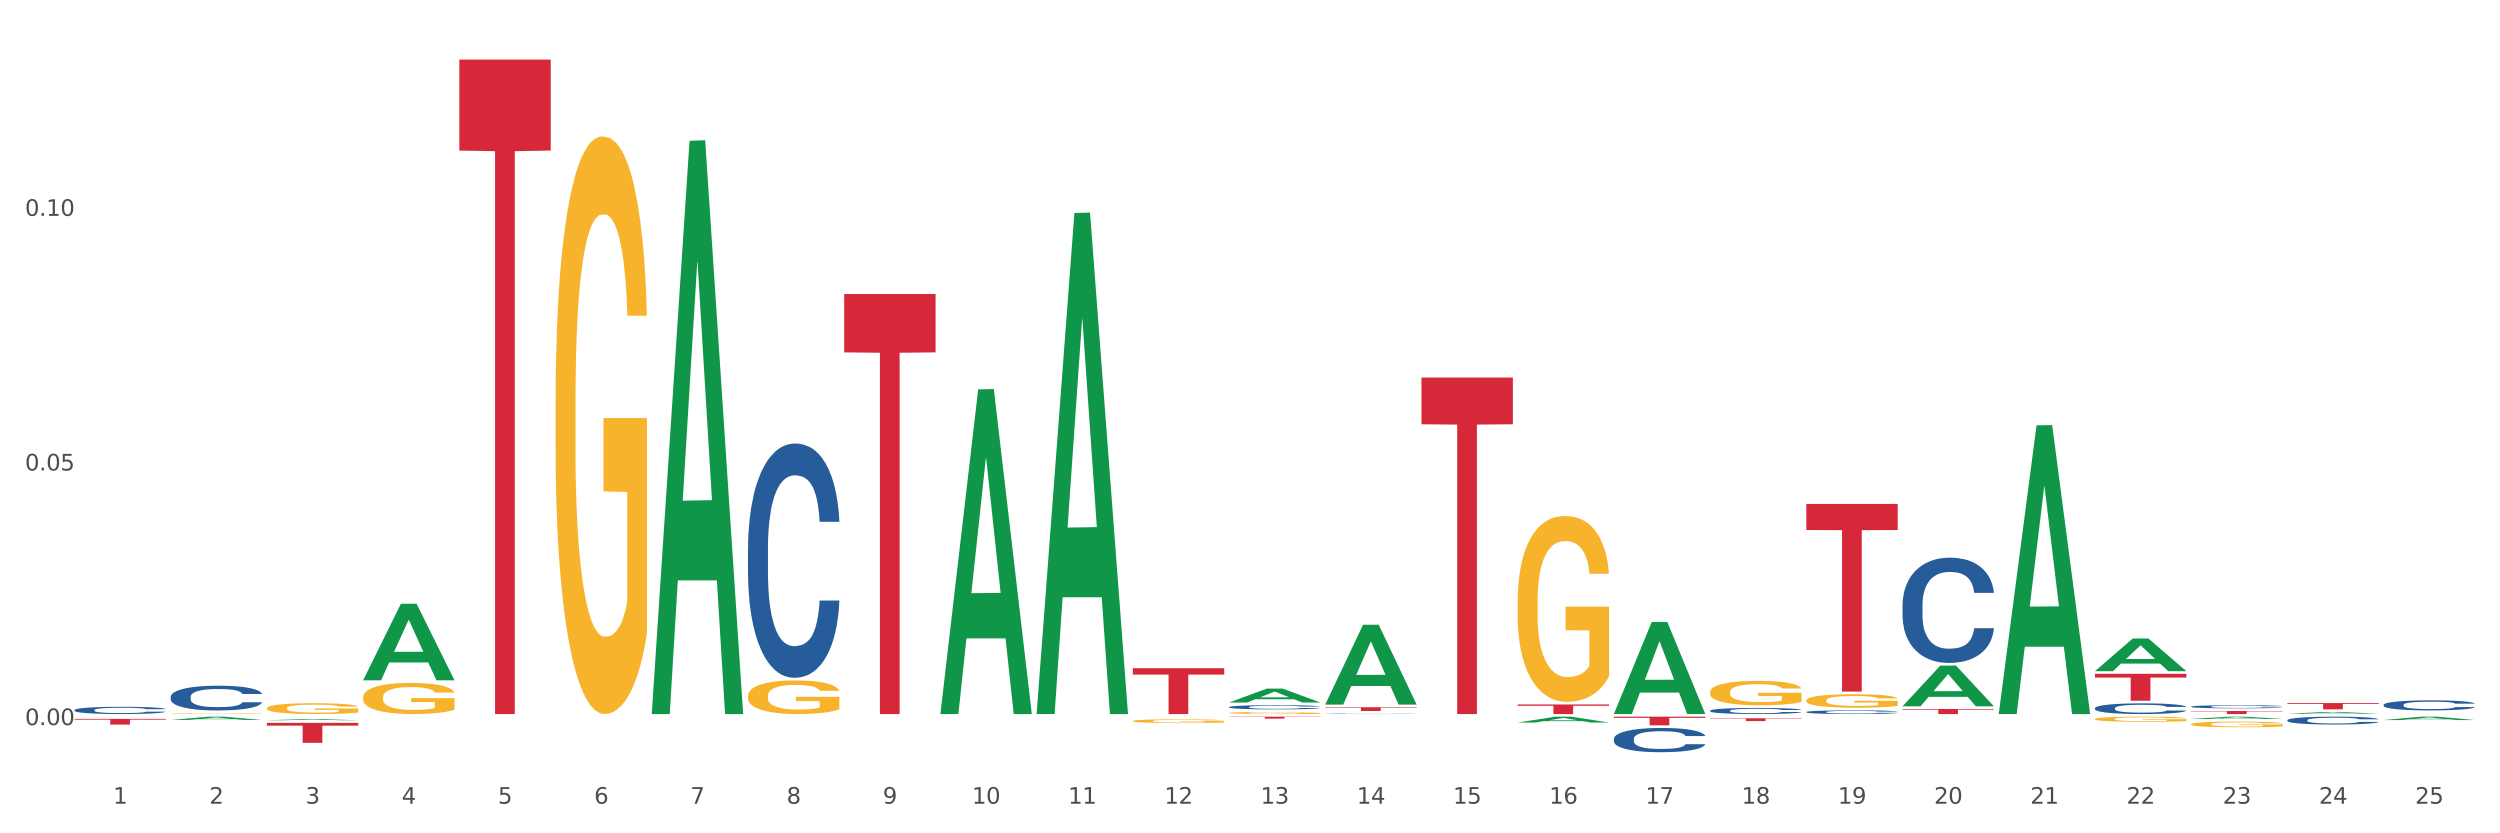 <?xml version="1.0" encoding="utf-8" standalone="no"?>
<!DOCTYPE svg PUBLIC "-//W3C//DTD SVG 1.1//EN"
  "http://www.w3.org/Graphics/SVG/1.1/DTD/svg11.dtd">
<svg xmlns:xlink="http://www.w3.org/1999/xlink" width="1080pt" height="360pt" viewBox="0 0 1080 360" xmlns="http://www.w3.org/2000/svg" version="1.1">
 <rect x="0" y="0" width="1080" height="360" fill="#333333" stroke="none"/>
 <defs>
  <style type="text/css">*{stroke-linejoin: round; stroke-linecap: butt}</style>
 </defs>
 <g id="figure_1">
  <g id="patch_1">
   <path d="M 0 360 
L 1080 360 
L 1080 0 
L 0 0 
z
" style="fill: #ffffff; stroke: #ffffff; stroke-linejoin: miter"/>
  </g>
  <g id="axes_1">
   <g id="matplotlib.axis_1">
    <g id="xtick_1">
     <g id="text_1">
      <!-- 1 -->
      <g style="fill: #4d4d4d" transform="translate(48.864 347.204) scale(0.096 -0.096)">
       <defs>
        <path id="DejaVuSans-31" d="M 794 531 
L 1825 531 
L 1825 4091 
L 703 3866 
L 703 4441 
L 1819 4666 
L 2450 4666 
L 2450 531 
L 3481 531 
L 3481 0 
L 794 0 
L 794 531 
z
" transform="scale(0.016)"/>
       </defs>
       <use xlink:href="#DejaVuSans-31"/>
      </g>
     </g>
    </g>
    <g id="xtick_2">
     <g id="text_2">
      <!-- 2 -->
      <g style="fill: #4d4d4d" transform="translate(90.428 347.204) scale(0.096 -0.096)">
       <defs>
        <path id="DejaVuSans-32" d="M 1228 531 
L 3431 531 
L 3431 0 
L 469 0 
L 469 531 
Q 828 903 1448 1529 
Q 2069 2156 2228 2338 
Q 2531 2678 2651 2914 
Q 2772 3150 2772 3378 
Q 2772 3750 2511 3984 
Q 2250 4219 1831 4219 
Q 1534 4219 1204 4116 
Q 875 4013 500 3803 
L 500 4441 
Q 881 4594 1212 4672 
Q 1544 4750 1819 4750 
Q 2544 4750 2975 4387 
Q 3406 4025 3406 3419 
Q 3406 3131 3298 2873 
Q 3191 2616 2906 2266 
Q 2828 2175 2409 1742 
Q 1991 1309 1228 531 
z
" transform="scale(0.016)"/>
       </defs>
       <use xlink:href="#DejaVuSans-32"/>
      </g>
     </g>
    </g>
    <g id="xtick_3">
     <g id="text_3">
      <!-- 3 -->
      <g style="fill: #4d4d4d" transform="translate(131.992 347.204) scale(0.096 -0.096)">
       <defs>
        <path id="DejaVuSans-33" d="M 2597 2516 
Q 3050 2419 3304 2112 
Q 3559 1806 3559 1356 
Q 3559 666 3084 287 
Q 2609 -91 1734 -91 
Q 1441 -91 1130 -33 
Q 819 25 488 141 
L 488 750 
Q 750 597 1062 519 
Q 1375 441 1716 441 
Q 2309 441 2620 675 
Q 2931 909 2931 1356 
Q 2931 1769 2642 2001 
Q 2353 2234 1838 2234 
L 1294 2234 
L 1294 2753 
L 1863 2753 
Q 2328 2753 2575 2939 
Q 2822 3125 2822 3475 
Q 2822 3834 2567 4026 
Q 2313 4219 1838 4219 
Q 1578 4219 1281 4162 
Q 984 4106 628 3988 
L 628 4550 
Q 988 4650 1302 4700 
Q 1616 4750 1894 4750 
Q 2613 4750 3031 4423 
Q 3450 4097 3450 3541 
Q 3450 3153 3228 2886 
Q 3006 2619 2597 2516 
z
" transform="scale(0.016)"/>
       </defs>
       <use xlink:href="#DejaVuSans-33"/>
      </g>
     </g>
    </g>
    <g id="xtick_4">
     <g id="text_4">
      <!-- 4 -->
      <g style="fill: #4d4d4d" transform="translate(173.556 347.204) scale(0.096 -0.096)">
       <defs>
        <path id="DejaVuSans-34" d="M 2419 4116 
L 825 1625 
L 2419 1625 
L 2419 4116 
z
M 2253 4666 
L 3047 4666 
L 3047 1625 
L 3713 1625 
L 3713 1100 
L 3047 1100 
L 3047 0 
L 2419 0 
L 2419 1100 
L 313 1100 
L 313 1709 
L 2253 4666 
z
" transform="scale(0.016)"/>
       </defs>
       <use xlink:href="#DejaVuSans-34"/>
      </g>
     </g>
    </g>
    <g id="xtick_5">
     <g id="text_5">
      <!-- 5 -->
      <g style="fill: #4d4d4d" transform="translate(215.12 347.204) scale(0.096 -0.096)">
       <defs>
        <path id="DejaVuSans-35" d="M 691 4666 
L 3169 4666 
L 3169 4134 
L 1269 4134 
L 1269 2991 
Q 1406 3038 1543 3061 
Q 1681 3084 1819 3084 
Q 2600 3084 3056 2656 
Q 3513 2228 3513 1497 
Q 3513 744 3044 326 
Q 2575 -91 1722 -91 
Q 1428 -91 1123 -41 
Q 819 9 494 109 
L 494 744 
Q 775 591 1075 516 
Q 1375 441 1709 441 
Q 2250 441 2565 725 
Q 2881 1009 2881 1497 
Q 2881 1984 2565 2268 
Q 2250 2553 1709 2553 
Q 1456 2553 1204 2497 
Q 953 2441 691 2322 
L 691 4666 
z
" transform="scale(0.016)"/>
       </defs>
       <use xlink:href="#DejaVuSans-35"/>
      </g>
     </g>
    </g>
    <g id="xtick_6">
     <g id="text_6">
      <!-- 6 -->
      <g style="fill: #4d4d4d" transform="translate(256.685 347.204) scale(0.096 -0.096)">
       <defs>
        <path id="DejaVuSans-36" d="M 2113 2584 
Q 1688 2584 1439 2293 
Q 1191 2003 1191 1497 
Q 1191 994 1439 701 
Q 1688 409 2113 409 
Q 2538 409 2786 701 
Q 3034 994 3034 1497 
Q 3034 2003 2786 2293 
Q 2538 2584 2113 2584 
z
M 3366 4563 
L 3366 3988 
Q 3128 4100 2886 4159 
Q 2644 4219 2406 4219 
Q 1781 4219 1451 3797 
Q 1122 3375 1075 2522 
Q 1259 2794 1537 2939 
Q 1816 3084 2150 3084 
Q 2853 3084 3261 2657 
Q 3669 2231 3669 1497 
Q 3669 778 3244 343 
Q 2819 -91 2113 -91 
Q 1303 -91 875 529 
Q 447 1150 447 2328 
Q 447 3434 972 4092 
Q 1497 4750 2381 4750 
Q 2619 4750 2861 4703 
Q 3103 4656 3366 4563 
z
" transform="scale(0.016)"/>
       </defs>
       <use xlink:href="#DejaVuSans-36"/>
      </g>
     </g>
    </g>
    <g id="xtick_7">
     <g id="text_7">
      <!-- 7 -->
      <g style="fill: #4d4d4d" transform="translate(298.249 347.204) scale(0.096 -0.096)">
       <defs>
        <path id="DejaVuSans-37" d="M 525 4666 
L 3525 4666 
L 3525 4397 
L 1831 0 
L 1172 0 
L 2766 4134 
L 525 4134 
L 525 4666 
z
" transform="scale(0.016)"/>
       </defs>
       <use xlink:href="#DejaVuSans-37"/>
      </g>
     </g>
    </g>
    <g id="xtick_8">
     <g id="text_8">
      <!-- 8 -->
      <g style="fill: #4d4d4d" transform="translate(339.813 347.204) scale(0.096 -0.096)">
       <defs>
        <path id="DejaVuSans-38" d="M 2034 2216 
Q 1584 2216 1326 1975 
Q 1069 1734 1069 1313 
Q 1069 891 1326 650 
Q 1584 409 2034 409 
Q 2484 409 2743 651 
Q 3003 894 3003 1313 
Q 3003 1734 2745 1975 
Q 2488 2216 2034 2216 
z
M 1403 2484 
Q 997 2584 770 2862 
Q 544 3141 544 3541 
Q 544 4100 942 4425 
Q 1341 4750 2034 4750 
Q 2731 4750 3128 4425 
Q 3525 4100 3525 3541 
Q 3525 3141 3298 2862 
Q 3072 2584 2669 2484 
Q 3125 2378 3379 2068 
Q 3634 1759 3634 1313 
Q 3634 634 3220 271 
Q 2806 -91 2034 -91 
Q 1263 -91 848 271 
Q 434 634 434 1313 
Q 434 1759 690 2068 
Q 947 2378 1403 2484 
z
M 1172 3481 
Q 1172 3119 1398 2916 
Q 1625 2713 2034 2713 
Q 2441 2713 2670 2916 
Q 2900 3119 2900 3481 
Q 2900 3844 2670 4047 
Q 2441 4250 2034 4250 
Q 1625 4250 1398 4047 
Q 1172 3844 1172 3481 
z
" transform="scale(0.016)"/>
       </defs>
       <use xlink:href="#DejaVuSans-38"/>
      </g>
     </g>
    </g>
    <g id="xtick_9">
     <g id="text_9">
      <!-- 9 -->
      <g style="fill: #4d4d4d" transform="translate(381.377 347.204) scale(0.096 -0.096)">
       <defs>
        <path id="DejaVuSans-39" d="M 703 97 
L 703 672 
Q 941 559 1184 500 
Q 1428 441 1663 441 
Q 2288 441 2617 861 
Q 2947 1281 2994 2138 
Q 2813 1869 2534 1725 
Q 2256 1581 1919 1581 
Q 1219 1581 811 2004 
Q 403 2428 403 3163 
Q 403 3881 828 4315 
Q 1253 4750 1959 4750 
Q 2769 4750 3195 4129 
Q 3622 3509 3622 2328 
Q 3622 1225 3098 567 
Q 2575 -91 1691 -91 
Q 1453 -91 1209 -44 
Q 966 3 703 97 
z
M 1959 2075 
Q 2384 2075 2632 2365 
Q 2881 2656 2881 3163 
Q 2881 3666 2632 3958 
Q 2384 4250 1959 4250 
Q 1534 4250 1286 3958 
Q 1038 3666 1038 3163 
Q 1038 2656 1286 2365 
Q 1534 2075 1959 2075 
z
" transform="scale(0.016)"/>
       </defs>
       <use xlink:href="#DejaVuSans-39"/>
      </g>
     </g>
    </g>
    <g id="xtick_10">
     <g id="text_10">
      <!-- 10 -->
      <g style="fill: #4d4d4d" transform="translate(419.887 347.204) scale(0.096 -0.096)">
       <defs>
        <path id="DejaVuSans-30" d="M 2034 4250 
Q 1547 4250 1301 3770 
Q 1056 3291 1056 2328 
Q 1056 1369 1301 889 
Q 1547 409 2034 409 
Q 2525 409 2770 889 
Q 3016 1369 3016 2328 
Q 3016 3291 2770 3770 
Q 2525 4250 2034 4250 
z
M 2034 4750 
Q 2819 4750 3233 4129 
Q 3647 3509 3647 2328 
Q 3647 1150 3233 529 
Q 2819 -91 2034 -91 
Q 1250 -91 836 529 
Q 422 1150 422 2328 
Q 422 3509 836 4129 
Q 1250 4750 2034 4750 
z
" transform="scale(0.016)"/>
       </defs>
       <use xlink:href="#DejaVuSans-31"/>
       <use xlink:href="#DejaVuSans-30" transform="translate(63.623 0)"/>
      </g>
     </g>
    </g>
    <g id="xtick_11">
     <g id="text_11">
      <!-- 11 -->
      <g style="fill: #4d4d4d" transform="translate(461.451 347.204) scale(0.096 -0.096)">
       <use xlink:href="#DejaVuSans-31"/>
       <use xlink:href="#DejaVuSans-31" transform="translate(63.623 0)"/>
      </g>
     </g>
    </g>
    <g id="xtick_12">
     <g id="text_12">
      <!-- 12 -->
      <g style="fill: #4d4d4d" transform="translate(503.015 347.204) scale(0.096 -0.096)">
       <use xlink:href="#DejaVuSans-31"/>
       <use xlink:href="#DejaVuSans-32" transform="translate(63.623 0)"/>
      </g>
     </g>
    </g>
    <g id="xtick_13">
     <g id="text_13">
      <!-- 13 -->
      <g style="fill: #4d4d4d" transform="translate(544.58 347.204) scale(0.096 -0.096)">
       <use xlink:href="#DejaVuSans-31"/>
       <use xlink:href="#DejaVuSans-33" transform="translate(63.623 0)"/>
      </g>
     </g>
    </g>
    <g id="xtick_14">
     <g id="text_14">
      <!-- 14 -->
      <g style="fill: #4d4d4d" transform="translate(586.144 347.204) scale(0.096 -0.096)">
       <use xlink:href="#DejaVuSans-31"/>
       <use xlink:href="#DejaVuSans-34" transform="translate(63.623 0)"/>
      </g>
     </g>
    </g>
    <g id="xtick_15">
     <g id="text_15">
      <!-- 15 -->
      <g style="fill: #4d4d4d" transform="translate(627.708 347.204) scale(0.096 -0.096)">
       <use xlink:href="#DejaVuSans-31"/>
       <use xlink:href="#DejaVuSans-35" transform="translate(63.623 0)"/>
      </g>
     </g>
    </g>
    <g id="xtick_16">
     <g id="text_16">
      <!-- 16 -->
      <g style="fill: #4d4d4d" transform="translate(669.272 347.204) scale(0.096 -0.096)">
       <use xlink:href="#DejaVuSans-31"/>
       <use xlink:href="#DejaVuSans-36" transform="translate(63.623 0)"/>
      </g>
     </g>
    </g>
    <g id="xtick_17">
     <g id="text_17">
      <!-- 17 -->
      <g style="fill: #4d4d4d" transform="translate(710.836 347.204) scale(0.096 -0.096)">
       <use xlink:href="#DejaVuSans-31"/>
       <use xlink:href="#DejaVuSans-37" transform="translate(63.623 0)"/>
      </g>
     </g>
    </g>
    <g id="xtick_18">
     <g id="text_18">
      <!-- 18 -->
      <g style="fill: #4d4d4d" transform="translate(752.4 347.204) scale(0.096 -0.096)">
       <use xlink:href="#DejaVuSans-31"/>
       <use xlink:href="#DejaVuSans-38" transform="translate(63.623 0)"/>
      </g>
     </g>
    </g>
    <g id="xtick_19">
     <g id="text_19">
      <!-- 19 -->
      <g style="fill: #4d4d4d" transform="translate(793.964 347.204) scale(0.096 -0.096)">
       <use xlink:href="#DejaVuSans-31"/>
       <use xlink:href="#DejaVuSans-39" transform="translate(63.623 0)"/>
      </g>
     </g>
    </g>
    <g id="xtick_20">
     <g id="text_20">
      <!-- 20 -->
      <g style="fill: #4d4d4d" transform="translate(835.528 347.204) scale(0.096 -0.096)">
       <use xlink:href="#DejaVuSans-32"/>
       <use xlink:href="#DejaVuSans-30" transform="translate(63.623 0)"/>
      </g>
     </g>
    </g>
    <g id="xtick_21">
     <g id="text_21">
      <!-- 21 -->
      <g style="fill: #4d4d4d" transform="translate(877.093 347.204) scale(0.096 -0.096)">
       <use xlink:href="#DejaVuSans-32"/>
       <use xlink:href="#DejaVuSans-31" transform="translate(63.623 0)"/>
      </g>
     </g>
    </g>
    <g id="xtick_22">
     <g id="text_22">
      <!-- 22 -->
      <g style="fill: #4d4d4d" transform="translate(918.657 347.204) scale(0.096 -0.096)">
       <use xlink:href="#DejaVuSans-32"/>
       <use xlink:href="#DejaVuSans-32" transform="translate(63.623 0)"/>
      </g>
     </g>
    </g>
    <g id="xtick_23">
     <g id="text_23">
      <!-- 23 -->
      <g style="fill: #4d4d4d" transform="translate(960.221 347.204) scale(0.096 -0.096)">
       <use xlink:href="#DejaVuSans-32"/>
       <use xlink:href="#DejaVuSans-33" transform="translate(63.623 0)"/>
      </g>
     </g>
    </g>
    <g id="xtick_24">
     <g id="text_24">
      <!-- 24 -->
      <g style="fill: #4d4d4d" transform="translate(1001.785 347.204) scale(0.096 -0.096)">
       <use xlink:href="#DejaVuSans-32"/>
       <use xlink:href="#DejaVuSans-34" transform="translate(63.623 0)"/>
      </g>
     </g>
    </g>
    <g id="xtick_25">
     <g id="text_25">
      <!-- 25 -->
      <g style="fill: #4d4d4d" transform="translate(1043.349 347.204) scale(0.096 -0.096)">
       <use xlink:href="#DejaVuSans-32"/>
       <use xlink:href="#DejaVuSans-35" transform="translate(63.623 0)"/>
      </g>
     </g>
    </g>
    <g id="xtick_26"/>
    <g id="xtick_27"/>
    <g id="xtick_28"/>
    <g id="xtick_29"/>
    <g id="xtick_30"/>
    <g id="xtick_31"/>
    <g id="xtick_32"/>
    <g id="xtick_33"/>
    <g id="xtick_34"/>
    <g id="xtick_35"/>
    <g id="xtick_36"/>
    <g id="xtick_37"/>
    <g id="xtick_38"/>
    <g id="xtick_39"/>
    <g id="xtick_40"/>
    <g id="xtick_41"/>
    <g id="xtick_42"/>
    <g id="xtick_43"/>
    <g id="xtick_44"/>
    <g id="xtick_45"/>
    <g id="xtick_46"/>
    <g id="xtick_47"/>
    <g id="xtick_48"/>
    <g id="xtick_49"/>
   </g>
   <g id="matplotlib.axis_2">
    <g id="ytick_1">
     <g id="text_26">
      <!-- 0.00 -->
      <g style="fill: #4d4d4d" transform="translate(10.8 313.248) scale(0.096 -0.096)">
       <defs>
        <path id="DejaVuSans-2e" d="M 684 794 
L 1344 794 
L 1344 0 
L 684 0 
L 684 794 
z
" transform="scale(0.016)"/>
       </defs>
       <use xlink:href="#DejaVuSans-30"/>
       <use xlink:href="#DejaVuSans-2e" transform="translate(63.623 0)"/>
       <use xlink:href="#DejaVuSans-30" transform="translate(95.41 0)"/>
       <use xlink:href="#DejaVuSans-30" transform="translate(159.033 0)"/>
      </g>
     </g>
    </g>
    <g id="ytick_2">
     <g id="text_27">
      <!-- 0.05 -->
      <g style="fill: #4d4d4d" transform="translate(10.8 203.248) scale(0.096 -0.096)">
       <use xlink:href="#DejaVuSans-30"/>
       <use xlink:href="#DejaVuSans-2e" transform="translate(63.623 0)"/>
       <use xlink:href="#DejaVuSans-30" transform="translate(95.41 0)"/>
       <use xlink:href="#DejaVuSans-35" transform="translate(159.033 0)"/>
      </g>
     </g>
    </g>
    <g id="ytick_3">
     <g id="text_28">
      <!-- 0.10 -->
      <g style="fill: #4d4d4d" transform="translate(10.8 93.249) scale(0.096 -0.096)">
       <use xlink:href="#DejaVuSans-30"/>
       <use xlink:href="#DejaVuSans-2e" transform="translate(63.623 0)"/>
       <use xlink:href="#DejaVuSans-31" transform="translate(95.41 0)"/>
       <use xlink:href="#DejaVuSans-30" transform="translate(159.033 0)"/>
      </g>
     </g>
    </g>
    <g id="ytick_4"/>
    <g id="ytick_5"/>
    <g id="ytick_6"/>
   </g>
   <g id="PolyCollection_1">
    <path d="M 73.739 311.021 
L 73.78 311.02 
L 90.063 309.602 
L 96.82 309.601 
L 113.225 311.024 
L 105.409 311.024 
L 101.868 310.693 
L 85.056 310.693 
L 84.934 310.698 
L 81.514 311.024 
L 73.739 311.024 
L 73.739 311.021 
L 87.172 310.495 
L 99.751 310.493 
L 93.523 309.904 
L 93.441 309.901 
L 93.36 309.905 
L 87.132 310.493 
L 87.172 310.495 
L 73.739 311.021 
z
" clip-path="url(#p2bd5399061)" style="fill: #109648"/>
    <path d="M 115.303 311.142 
L 115.344 311.142 
L 131.627 310.664 
L 138.384 310.664 
L 154.789 311.143 
L 146.973 311.143 
L 143.432 311.031 
L 126.62 311.031 
L 126.498 311.033 
L 123.078 311.143 
L 115.303 311.143 
L 115.303 311.142 
L 128.737 310.965 
L 141.315 310.964 
L 135.087 310.766 
L 135.006 310.765 
L 134.924 310.766 
L 128.696 310.964 
L 128.737 310.965 
L 115.303 311.142 
z
" clip-path="url(#p2bd5399061)" style="fill: #109648"/>
    <path d="M 156.867 293.83 
L 156.908 293.799 
L 173.191 260.819 
L 179.948 260.788 
L 196.353 293.893 
L 188.538 293.893 
L 184.996 286.184 
L 168.184 286.184 
L 168.062 286.308 
L 164.642 293.893 
L 156.867 293.893 
L 156.867 293.83 
L 170.301 281.583 
L 182.879 281.552 
L 176.651 267.844 
L 176.57 267.782 
L 176.488 267.875 
L 170.26 281.552 
L 170.301 281.583 
L 156.867 293.83 
z
" clip-path="url(#p2bd5399061)" style="fill: #109648"/>
    <path d="M 281.56 308 
L 281.6 307.767 
L 297.883 60.816 
L 304.641 60.583 
L 321.046 308.465 
L 313.23 308.465 
L 309.688 250.743 
L 292.876 250.743 
L 292.754 251.674 
L 289.335 308.465 
L 281.56 308.465 
L 281.56 308 
L 294.993 216.295 
L 307.572 216.062 
L 301.343 113.418 
L 301.262 112.953 
L 301.181 113.651 
L 294.952 216.062 
L 294.993 216.295 
L 281.56 308 
z
" clip-path="url(#p2bd5399061)" style="fill: #109648"/>
    <path d="M 406.252 308.202 
L 406.293 308.07 
L 422.576 168.207 
L 429.333 168.075 
L 445.738 308.465 
L 437.922 308.465 
L 434.381 275.774 
L 417.569 275.774 
L 417.447 276.301 
L 414.027 308.465 
L 406.252 308.465 
L 406.252 308.202 
L 419.686 256.264 
L 432.264 256.132 
L 426.036 197.999 
L 425.954 197.735 
L 425.873 198.131 
L 419.645 256.132 
L 419.686 256.264 
L 406.252 308.202 
z
" clip-path="url(#p2bd5399061)" style="fill: #109648"/>
    <path d="M 447.816 308.058 
L 447.857 307.855 
L 464.14 92.027 
L 470.897 91.823 
L 487.302 308.465 
L 479.486 308.465 
L 475.945 258.017 
L 459.133 258.017 
L 459.011 258.831 
L 455.591 308.465 
L 447.816 308.465 
L 447.816 308.058 
L 461.25 227.911 
L 473.828 227.708 
L 467.6 138 
L 467.519 137.593 
L 467.437 138.203 
L 461.209 227.708 
L 461.25 227.911 
L 447.816 308.058 
z
" clip-path="url(#p2bd5399061)" style="fill: #109648"/>
    <path d="M 323.124 300.655 
L 323.171 300.642 
L 323.171 300.165 
L 323.264 299.754 
L 323.73 298.759 
L 324.429 297.937 
L 324.942 297.5 
L 325.455 297.142 
L 326.061 296.784 
L 326.807 296.412 
L 328.159 295.869 
L 328.998 295.59 
L 330.023 295.299 
L 331.888 294.874 
L 333.24 294.636 
L 334.639 294.437 
L 336.923 294.198 
L 338.415 294.092 
L 340 294.012 
L 341.911 293.959 
L 343.356 293.946 
L 346.526 293.986 
L 349.23 294.105 
L 350.536 294.198 
L 352.214 294.357 
L 353.1 294.463 
L 354.545 294.675 
L 356.037 294.954 
L 357.062 295.192 
L 358.601 295.643 
L 359.766 296.094 
L 360.838 296.651 
L 361.398 297.036 
L 361.817 297.394 
L 362.19 297.805 
L 362.563 298.454 
L 354.172 298.454 
L 353.846 297.99 
L 353.333 297.553 
L 352.587 297.128 
L 351.934 296.863 
L 350.815 296.532 
L 349.79 296.32 
L 348.717 296.16 
L 347.412 296.028 
L 346.387 295.962 
L 344.941 295.908 
L 342.098 295.922 
L 340.186 296.028 
L 338.881 296.16 
L 338.042 296.28 
L 337.296 296.412 
L 336.457 296.598 
L 335.478 296.876 
L 334.779 297.128 
L 334.079 297.447 
L 333.52 297.765 
L 333.007 298.136 
L 332.587 298.534 
L 332.261 298.945 
L 331.981 299.449 
L 331.748 300.284 
L 331.748 302.101 
L 331.842 302.512 
L 332.075 303.055 
L 332.354 303.466 
L 332.821 303.957 
L 333.24 304.289 
L 334.033 304.766 
L 334.918 305.164 
L 335.618 305.416 
L 336.317 305.628 
L 337.529 305.919 
L 338.881 306.158 
L 340.046 306.304 
L 341.631 306.437 
L 342.704 306.49 
L 343.636 306.516 
L 345.92 306.516 
L 347.552 306.476 
L 349.37 306.384 
L 350.769 306.264 
L 351.934 306.118 
L 353.239 305.88 
L 354.079 305.654 
L 354.079 302.883 
L 343.823 302.87 
L 343.823 301.027 
L 362.61 301.027 
L 362.61 306.437 
L 361.817 306.715 
L 360.932 306.967 
L 359.999 307.192 
L 358.601 307.471 
L 356.922 307.736 
L 355.431 307.922 
L 353.846 308.081 
L 351.981 308.227 
L 349.557 308.359 
L 348.065 308.412 
L 346.2 308.452 
L 344.009 308.465 
L 342.098 308.439 
L 340.233 308.372 
L 338.275 308.253 
L 336.364 308.081 
L 334.918 307.908 
L 333.473 307.696 
L 331.935 307.418 
L 330.723 307.153 
L 329.79 306.914 
L 328.765 306.609 
L 327.646 306.211 
L 326.807 305.853 
L 326.061 305.482 
L 325.268 305.005 
L 324.709 304.594 
L 324.15 304.076 
L 323.823 303.692 
L 323.45 303.095 
L 323.171 302.26 
L 323.124 300.655 
z
" clip-path="url(#p2bd5399061)" style="fill: #f7b32b"/>
    <path d="M 489.38 311.489 
L 489.427 311.488 
L 489.427 311.434 
L 489.52 311.388 
L 489.986 311.277 
L 490.686 311.185 
L 491.199 311.135 
L 491.711 311.095 
L 492.317 311.055 
L 493.063 311.014 
L 494.415 310.953 
L 495.254 310.921 
L 496.28 310.889 
L 498.145 310.841 
L 499.497 310.814 
L 500.895 310.792 
L 503.18 310.765 
L 504.671 310.753 
L 506.256 310.745 
L 508.168 310.739 
L 509.613 310.737 
L 512.783 310.742 
L 515.487 310.755 
L 516.792 310.765 
L 518.47 310.783 
L 519.356 310.795 
L 520.801 310.819 
L 522.293 310.85 
L 523.319 310.877 
L 524.857 310.927 
L 526.023 310.978 
L 527.095 311.04 
L 527.654 311.083 
L 528.074 311.124 
L 528.447 311.17 
L 528.82 311.242 
L 520.428 311.242 
L 520.102 311.19 
L 519.589 311.141 
L 518.843 311.094 
L 518.191 311.064 
L 517.072 311.027 
L 516.046 311.003 
L 514.974 310.985 
L 513.669 310.97 
L 512.643 310.963 
L 511.198 310.957 
L 508.354 310.959 
L 506.443 310.97 
L 505.137 310.985 
L 504.298 310.999 
L 503.552 311.014 
L 502.713 311.034 
L 501.734 311.066 
L 501.035 311.094 
L 500.336 311.13 
L 499.776 311.165 
L 499.264 311.207 
L 498.844 311.251 
L 498.518 311.297 
L 498.238 311.354 
L 498.005 311.448 
L 498.005 311.651 
L 498.098 311.697 
L 498.331 311.758 
L 498.611 311.804 
L 499.077 311.859 
L 499.497 311.896 
L 500.289 311.95 
L 501.175 311.995 
L 501.874 312.023 
L 502.573 312.047 
L 503.786 312.079 
L 505.137 312.106 
L 506.303 312.122 
L 507.888 312.137 
L 508.96 312.143 
L 509.893 312.146 
L 512.177 312.146 
L 513.809 312.142 
L 515.627 312.131 
L 517.025 312.118 
L 518.191 312.102 
L 519.496 312.075 
L 520.335 312.05 
L 520.335 311.739 
L 510.079 311.737 
L 510.079 311.531 
L 528.866 311.531 
L 528.866 312.137 
L 528.074 312.168 
L 527.188 312.197 
L 526.256 312.222 
L 524.857 312.253 
L 523.179 312.283 
L 521.687 312.304 
L 520.102 312.322 
L 518.237 312.338 
L 515.813 312.353 
L 514.321 312.359 
L 512.457 312.363 
L 510.266 312.365 
L 508.354 312.362 
L 506.489 312.354 
L 504.531 312.341 
L 502.62 312.322 
L 501.175 312.302 
L 499.73 312.278 
L 498.191 312.247 
L 496.979 312.217 
L 496.047 312.191 
L 495.021 312.157 
L 493.902 312.112 
L 493.063 312.072 
L 492.317 312.03 
L 491.525 311.977 
L 490.965 311.931 
L 490.406 311.873 
L 490.08 311.83 
L 489.707 311.763 
L 489.427 311.669 
L 489.38 311.489 
z
" clip-path="url(#p2bd5399061)" style="fill: #f7b32b"/>
    <path d="M 530.945 307.99 
L 530.991 307.989 
L 530.991 307.96 
L 531.084 307.935 
L 531.551 307.875 
L 532.25 307.825 
L 532.763 307.798 
L 533.275 307.776 
L 533.882 307.754 
L 534.627 307.732 
L 535.979 307.699 
L 536.818 307.682 
L 537.844 307.664 
L 539.709 307.638 
L 541.061 307.624 
L 542.459 307.612 
L 544.744 307.597 
L 546.235 307.591 
L 547.82 307.586 
L 549.732 307.583 
L 551.177 307.582 
L 554.347 307.584 
L 557.051 307.591 
L 558.356 307.597 
L 560.035 307.607 
L 560.92 307.613 
L 562.365 307.626 
L 563.857 307.643 
L 564.883 307.658 
L 566.421 307.685 
L 567.587 307.712 
L 568.659 307.746 
L 569.218 307.77 
L 569.638 307.792 
L 570.011 307.817 
L 570.384 307.856 
L 561.993 307.856 
L 561.666 307.828 
L 561.153 307.801 
L 560.407 307.775 
L 559.755 307.759 
L 558.636 307.739 
L 557.61 307.726 
L 556.538 307.716 
L 555.233 307.708 
L 554.207 307.704 
L 552.762 307.701 
L 549.918 307.702 
L 548.007 307.708 
L 546.702 307.716 
L 545.862 307.724 
L 545.117 307.732 
L 544.277 307.743 
L 543.298 307.76 
L 542.599 307.775 
L 541.9 307.795 
L 541.34 307.814 
L 540.828 307.837 
L 540.408 307.861 
L 540.082 307.886 
L 539.802 307.917 
L 539.569 307.967 
L 539.569 308.078 
L 539.662 308.103 
L 539.895 308.136 
L 540.175 308.161 
L 540.641 308.191 
L 541.061 308.211 
L 541.853 308.24 
L 542.739 308.264 
L 543.438 308.28 
L 544.138 308.293 
L 545.35 308.31 
L 546.702 308.325 
L 547.867 308.334 
L 549.452 308.342 
L 550.524 308.345 
L 551.457 308.347 
L 553.741 308.347 
L 555.373 308.344 
L 557.191 308.339 
L 558.589 308.331 
L 559.755 308.322 
L 561.06 308.308 
L 561.899 308.294 
L 561.899 308.126 
L 551.643 308.125 
L 551.643 308.013 
L 570.43 308.013 
L 570.43 308.342 
L 569.638 308.359 
L 568.752 308.374 
L 567.82 308.388 
L 566.421 308.405 
L 564.743 308.421 
L 563.251 308.432 
L 561.666 308.442 
L 559.801 308.451 
L 557.377 308.459 
L 555.885 308.462 
L 554.021 308.464 
L 551.83 308.465 
L 549.918 308.464 
L 548.054 308.46 
L 546.096 308.452 
L 544.184 308.442 
L 542.739 308.431 
L 541.294 308.419 
L 539.755 308.402 
L 538.543 308.385 
L 537.611 308.371 
L 536.585 308.352 
L 535.467 308.328 
L 534.627 308.306 
L 533.882 308.284 
L 533.089 308.255 
L 532.53 308.23 
L 531.97 308.198 
L 531.644 308.175 
L 531.271 308.138 
L 530.991 308.088 
L 530.945 307.99 
z
" clip-path="url(#p2bd5399061)" style="fill: #f7b32b"/>
    <path d="M 655.637 260.021 
L 655.684 259.947 
L 655.684 257.308 
L 655.777 255.035 
L 656.243 249.536 
L 656.942 244.99 
L 657.455 242.57 
L 657.968 240.59 
L 658.574 238.611 
L 659.32 236.558 
L 660.672 233.552 
L 661.511 232.012 
L 662.536 230.399 
L 664.401 228.053 
L 665.753 226.733 
L 667.152 225.633 
L 669.436 224.313 
L 670.928 223.727 
L 672.513 223.287 
L 674.424 222.993 
L 675.869 222.92 
L 679.039 223.14 
L 681.743 223.8 
L 683.049 224.313 
L 684.727 225.193 
L 685.613 225.78 
L 687.058 226.953 
L 688.55 228.492 
L 689.575 229.812 
L 691.114 232.305 
L 692.279 234.798 
L 693.351 237.878 
L 693.911 240.004 
L 694.33 241.984 
L 694.703 244.257 
L 695.076 247.849 
L 686.685 247.849 
L 686.359 245.283 
L 685.846 242.863 
L 685.1 240.517 
L 684.447 239.051 
L 683.328 237.218 
L 682.303 236.045 
L 681.231 235.165 
L 679.925 234.431 
L 678.9 234.065 
L 677.454 233.772 
L 674.611 233.845 
L 672.699 234.431 
L 671.394 235.165 
L 670.555 235.825 
L 669.809 236.558 
L 668.97 237.584 
L 667.991 239.124 
L 667.292 240.517 
L 666.592 242.277 
L 666.033 244.037 
L 665.52 246.09 
L 665.1 248.289 
L 664.774 250.562 
L 664.494 253.348 
L 664.261 257.968 
L 664.261 268.013 
L 664.355 270.285 
L 664.588 273.292 
L 664.867 275.565 
L 665.334 278.277 
L 665.753 280.111 
L 666.546 282.75 
L 667.431 284.95 
L 668.131 286.343 
L 668.83 287.516 
L 670.042 289.129 
L 671.394 290.449 
L 672.559 291.255 
L 674.144 291.989 
L 675.217 292.282 
L 676.149 292.428 
L 678.433 292.428 
L 680.065 292.208 
L 681.883 291.695 
L 683.282 291.035 
L 684.447 290.229 
L 685.753 288.909 
L 686.592 287.663 
L 686.592 272.338 
L 676.336 272.265 
L 676.336 262.074 
L 695.123 262.074 
L 695.123 291.989 
L 694.33 293.528 
L 693.445 294.921 
L 692.512 296.168 
L 691.114 297.708 
L 689.435 299.174 
L 687.944 300.2 
L 686.359 301.08 
L 684.494 301.887 
L 682.07 302.62 
L 680.578 302.913 
L 678.713 303.133 
L 676.522 303.207 
L 674.611 303.06 
L 672.746 302.693 
L 670.788 302.034 
L 668.877 301.08 
L 667.431 300.127 
L 665.986 298.954 
L 664.448 297.414 
L 663.236 295.948 
L 662.303 294.628 
L 661.278 292.942 
L 660.159 290.742 
L 659.32 288.762 
L 658.574 286.709 
L 657.781 284.07 
L 657.222 281.797 
L 656.663 278.937 
L 656.336 276.811 
L 655.963 273.512 
L 655.684 268.892 
L 655.637 260.021 
z
" clip-path="url(#p2bd5399061)" style="fill: #f7b32b"/>
    <path d="M 988.15 308.327 
L 988.191 308.327 
L 1004.474 307.57 
L 1011.231 307.569 
L 1027.636 308.329 
L 1019.82 308.329 
L 1016.279 308.152 
L 999.467 308.152 
L 999.344 308.155 
L 995.925 308.329 
L 988.15 308.329 
L 988.15 308.327 
L 1001.583 308.046 
L 1014.162 308.046 
L 1007.934 307.731 
L 1007.852 307.73 
L 1007.771 307.732 
L 1001.543 308.046 
L 1001.583 308.046 
L 988.15 308.327 
z
" clip-path="url(#p2bd5399061)" style="fill: #109648"/>
    <path d="M 1029.714 311.061 
L 1029.755 311.059 
L 1046.038 309.602 
L 1052.795 309.601 
L 1069.2 311.064 
L 1061.384 311.064 
L 1057.843 310.723 
L 1041.031 310.723 
L 1040.909 310.728 
L 1037.489 311.064 
L 1029.714 311.064 
L 1029.714 311.061 
L 1043.147 310.52 
L 1055.726 310.518 
L 1049.498 309.912 
L 1049.416 309.91 
L 1049.335 309.914 
L 1043.107 310.518 
L 1043.147 310.52 
L 1029.714 311.061 
z
" clip-path="url(#p2bd5399061)" style="fill: #109648"/>
    <path d="M 156.867 301.237 
L 156.914 301.225 
L 156.914 300.783 
L 157.007 300.403 
L 157.473 299.483 
L 158.173 298.722 
L 158.686 298.317 
L 159.198 297.985 
L 159.804 297.654 
L 160.55 297.311 
L 161.902 296.807 
L 162.741 296.55 
L 163.767 296.28 
L 165.632 295.887 
L 166.984 295.666 
L 168.382 295.482 
L 170.666 295.261 
L 172.158 295.163 
L 173.743 295.089 
L 175.655 295.04 
L 177.1 295.028 
L 180.27 295.065 
L 182.974 295.175 
L 184.279 295.261 
L 185.957 295.408 
L 186.843 295.507 
L 188.288 295.703 
L 189.78 295.961 
L 190.806 296.182 
L 192.344 296.599 
L 193.51 297.016 
L 194.582 297.531 
L 195.141 297.887 
L 195.561 298.219 
L 195.934 298.599 
L 196.307 299.2 
L 187.915 299.2 
L 187.589 298.771 
L 187.076 298.366 
L 186.33 297.973 
L 185.678 297.728 
L 184.559 297.421 
L 183.533 297.225 
L 182.461 297.077 
L 181.156 296.955 
L 180.13 296.893 
L 178.685 296.844 
L 175.841 296.856 
L 173.93 296.955 
L 172.624 297.077 
L 171.785 297.188 
L 171.039 297.311 
L 170.2 297.482 
L 169.221 297.74 
L 168.522 297.973 
L 167.823 298.268 
L 167.263 298.562 
L 166.751 298.906 
L 166.331 299.274 
L 166.005 299.654 
L 165.725 300.121 
L 165.492 300.894 
L 165.492 302.575 
L 165.585 302.955 
L 165.818 303.459 
L 166.098 303.839 
L 166.564 304.293 
L 166.984 304.6 
L 167.776 305.042 
L 168.662 305.41 
L 169.361 305.643 
L 170.06 305.839 
L 171.273 306.109 
L 172.624 306.33 
L 173.79 306.465 
L 175.375 306.588 
L 176.447 306.637 
L 177.38 306.661 
L 179.664 306.661 
L 181.296 306.625 
L 183.114 306.539 
L 184.512 306.428 
L 185.678 306.293 
L 186.983 306.072 
L 187.822 305.864 
L 187.822 303.299 
L 177.566 303.287 
L 177.566 301.581 
L 196.353 301.581 
L 196.353 306.588 
L 195.561 306.845 
L 194.675 307.079 
L 193.743 307.287 
L 192.344 307.545 
L 190.666 307.79 
L 189.174 307.962 
L 187.589 308.109 
L 185.724 308.244 
L 183.3 308.367 
L 181.808 308.416 
L 179.944 308.453 
L 177.752 308.465 
L 175.841 308.441 
L 173.976 308.379 
L 172.018 308.269 
L 170.107 308.109 
L 168.662 307.95 
L 167.217 307.754 
L 165.678 307.496 
L 164.466 307.25 
L 163.534 307.03 
L 162.508 306.747 
L 161.389 306.379 
L 160.55 306.048 
L 159.804 305.704 
L 159.012 305.262 
L 158.452 304.882 
L 157.893 304.403 
L 157.567 304.048 
L 157.194 303.495 
L 156.914 302.722 
L 156.867 301.237 
z
" clip-path="url(#p2bd5399061)" style="fill: #f7b32b"/>
    <path d="M 239.996 174.227 
L 240.042 173.999 
L 240.042 165.795 
L 240.135 158.73 
L 240.602 141.636 
L 241.301 127.506 
L 241.814 119.985 
L 242.327 113.832 
L 242.933 107.678 
L 243.679 101.297 
L 245.03 91.952 
L 245.87 87.166 
L 246.895 82.152 
L 248.76 74.859 
L 250.112 70.757 
L 251.51 67.338 
L 253.795 63.236 
L 255.287 61.413 
L 256.872 60.045 
L 258.783 59.134 
L 260.228 58.906 
L 263.398 59.589 
L 266.102 61.641 
L 267.407 63.236 
L 269.086 65.971 
L 269.971 67.794 
L 271.417 71.441 
L 272.908 76.227 
L 273.934 80.329 
L 275.472 88.078 
L 276.638 95.827 
L 277.71 105.399 
L 278.269 112.008 
L 278.689 118.162 
L 279.062 125.227 
L 279.435 136.394 
L 271.044 136.394 
L 270.717 128.418 
L 270.204 120.897 
L 269.459 113.604 
L 268.806 109.045 
L 267.687 103.348 
L 266.661 99.701 
L 265.589 96.966 
L 264.284 94.687 
L 263.258 93.548 
L 261.813 92.636 
L 258.969 92.864 
L 257.058 94.687 
L 255.753 96.966 
L 254.914 99.018 
L 254.168 101.297 
L 253.329 104.487 
L 252.35 109.273 
L 251.65 113.604 
L 250.951 119.073 
L 250.392 124.543 
L 249.879 130.925 
L 249.459 137.762 
L 249.133 144.827 
L 248.853 153.488 
L 248.62 167.846 
L 248.62 199.069 
L 248.713 206.134 
L 248.946 215.479 
L 249.226 222.544 
L 249.692 230.976 
L 250.112 236.674 
L 250.904 244.879 
L 251.79 251.716 
L 252.489 256.046 
L 253.189 259.693 
L 254.401 264.707 
L 255.753 268.809 
L 256.918 271.316 
L 258.503 273.595 
L 259.575 274.507 
L 260.508 274.963 
L 262.792 274.963 
L 264.424 274.279 
L 266.242 272.684 
L 267.64 270.633 
L 268.806 268.126 
L 270.111 264.023 
L 270.95 260.149 
L 270.95 212.516 
L 260.694 212.288 
L 260.694 180.609 
L 279.482 180.609 
L 279.482 273.595 
L 278.689 278.381 
L 277.803 282.712 
L 276.871 286.586 
L 275.472 291.372 
L 273.794 295.93 
L 272.302 299.121 
L 270.717 301.856 
L 268.853 304.363 
L 266.428 306.642 
L 264.937 307.554 
L 263.072 308.237 
L 260.881 308.465 
L 258.969 308.009 
L 257.105 306.87 
L 255.147 304.819 
L 253.235 301.856 
L 251.79 298.893 
L 250.345 295.247 
L 248.807 290.461 
L 247.594 285.902 
L 246.662 281.8 
L 245.636 276.558 
L 244.518 269.721 
L 243.679 263.567 
L 242.933 257.186 
L 242.14 248.981 
L 241.581 241.916 
L 241.021 233.028 
L 240.695 226.418 
L 240.322 216.162 
L 240.042 201.804 
L 239.996 174.227 
z
" clip-path="url(#p2bd5399061)" style="fill: #f7b32b"/>
    <path d="M 821.893 305.111 
L 821.934 305.095 
L 838.217 287.535 
L 844.974 287.519 
L 861.379 305.144 
L 853.564 305.144 
L 850.022 301.04 
L 833.21 301.04 
L 833.088 301.106 
L 829.668 305.144 
L 821.893 305.144 
L 821.893 305.111 
L 835.327 298.591 
L 847.905 298.574 
L 841.677 291.275 
L 841.596 291.242 
L 841.514 291.292 
L 835.286 298.574 
L 835.327 298.591 
L 821.893 305.111 
z
" clip-path="url(#p2bd5399061)" style="fill: #109648"/>
    <path d="M 863.458 308.231 
L 863.498 308.114 
L 879.781 183.753 
L 886.539 183.635 
L 902.943 308.465 
L 895.128 308.465 
L 891.586 279.397 
L 874.774 279.397 
L 874.652 279.866 
L 871.233 308.465 
L 863.458 308.465 
L 863.458 308.231 
L 876.891 262.05 
L 889.469 261.932 
L 883.241 210.242 
L 883.16 210.008 
L 883.078 210.359 
L 876.85 261.932 
L 876.891 262.05 
L 863.458 308.231 
z
" clip-path="url(#p2bd5399061)" style="fill: #109648"/>
    <path d="M 905.022 289.934 
L 905.062 289.921 
L 921.345 275.837 
L 928.103 275.824 
L 944.508 289.961 
L 936.692 289.961 
L 933.15 286.669 
L 916.338 286.669 
L 916.216 286.722 
L 912.797 289.961 
L 905.022 289.961 
L 905.022 289.934 
L 918.455 284.704 
L 931.034 284.691 
L 924.805 278.837 
L 924.724 278.811 
L 924.643 278.851 
L 918.414 284.691 
L 918.455 284.704 
L 905.022 289.934 
z
" clip-path="url(#p2bd5399061)" style="fill: #109648"/>
    <path d="M 946.586 310.594 
L 946.627 310.593 
L 962.909 309.602 
L 969.667 309.601 
L 986.072 310.596 
L 978.256 310.596 
L 974.714 310.364 
L 957.902 310.364 
L 957.78 310.368 
L 954.361 310.596 
L 946.586 310.596 
L 946.586 310.594 
L 960.019 310.226 
L 972.598 310.225 
L 966.369 309.813 
L 966.288 309.811 
L 966.207 309.814 
L 959.978 310.225 
L 960.019 310.226 
L 946.586 310.594 
z
" clip-path="url(#p2bd5399061)" style="fill: #109648"/>
    <path d="M 73.739 308.179 
L 73.786 308.179 
L 73.786 308.17 
L 73.879 308.162 
L 74.345 308.142 
L 75.044 308.126 
L 75.557 308.118 
L 76.07 308.111 
L 76.676 308.103 
L 77.422 308.096 
L 78.774 308.086 
L 79.613 308.08 
L 80.639 308.074 
L 82.503 308.066 
L 83.855 308.061 
L 85.254 308.058 
L 87.538 308.053 
L 89.03 308.051 
L 90.615 308.049 
L 92.526 308.048 
L 93.972 308.048 
L 97.142 308.049 
L 99.846 308.051 
L 101.151 308.053 
L 102.829 308.056 
L 103.715 308.058 
L 105.16 308.062 
L 106.652 308.068 
L 107.677 308.072 
L 109.216 308.081 
L 110.381 308.09 
L 111.454 308.101 
L 112.013 308.108 
L 112.433 308.115 
L 112.805 308.123 
L 113.178 308.136 
L 104.787 308.136 
L 104.461 308.127 
L 103.948 308.119 
L 103.202 308.11 
L 102.549 308.105 
L 101.431 308.099 
L 100.405 308.094 
L 99.333 308.091 
L 98.027 308.089 
L 97.002 308.087 
L 95.557 308.086 
L 92.713 308.087 
L 90.802 308.089 
L 89.496 308.091 
L 88.657 308.094 
L 87.911 308.096 
L 87.072 308.1 
L 86.093 308.105 
L 85.394 308.11 
L 84.694 308.116 
L 84.135 308.123 
L 83.622 308.13 
L 83.203 308.138 
L 82.876 308.146 
L 82.597 308.156 
L 82.364 308.172 
L 82.364 308.208 
L 82.457 308.216 
L 82.69 308.226 
L 82.97 308.234 
L 83.436 308.244 
L 83.855 308.25 
L 84.648 308.26 
L 85.534 308.267 
L 86.233 308.272 
L 86.932 308.276 
L 88.144 308.282 
L 89.496 308.287 
L 90.662 308.29 
L 92.247 308.292 
L 93.319 308.293 
L 94.251 308.294 
L 96.536 308.294 
L 98.167 308.293 
L 99.985 308.291 
L 101.384 308.289 
L 102.549 308.286 
L 103.855 308.281 
L 104.694 308.277 
L 104.694 308.223 
L 94.438 308.223 
L 94.438 308.186 
L 113.225 308.186 
L 113.225 308.292 
L 112.433 308.298 
L 111.547 308.303 
L 110.614 308.307 
L 109.216 308.313 
L 107.538 308.318 
L 106.046 308.321 
L 104.461 308.324 
L 102.596 308.327 
L 100.172 308.33 
L 98.68 308.331 
L 96.815 308.332 
L 94.624 308.332 
L 92.713 308.331 
L 90.848 308.33 
L 88.89 308.328 
L 86.979 308.324 
L 85.534 308.321 
L 84.088 308.317 
L 82.55 308.312 
L 81.338 308.306 
L 80.406 308.302 
L 79.38 308.296 
L 78.261 308.288 
L 77.422 308.281 
L 76.676 308.274 
L 75.884 308.264 
L 75.324 308.256 
L 74.765 308.246 
L 74.438 308.239 
L 74.065 308.227 
L 73.786 308.211 
L 73.739 308.179 
z
" clip-path="url(#p2bd5399061)" style="fill: #f7b32b"/>
    <path d="M 115.303 305.952 
L 115.35 305.948 
L 115.35 305.794 
L 115.443 305.662 
L 115.909 305.342 
L 116.609 305.077 
L 117.121 304.936 
L 117.634 304.821 
L 118.24 304.706 
L 118.986 304.587 
L 120.338 304.412 
L 121.177 304.322 
L 122.203 304.228 
L 124.068 304.092 
L 125.419 304.015 
L 126.818 303.951 
L 129.102 303.874 
L 130.594 303.84 
L 132.179 303.814 
L 134.091 303.797 
L 135.536 303.793 
L 138.706 303.806 
L 141.41 303.844 
L 142.715 303.874 
L 144.393 303.925 
L 145.279 303.959 
L 146.724 304.028 
L 148.216 304.117 
L 149.242 304.194 
L 150.78 304.339 
L 151.945 304.484 
L 153.018 304.663 
L 153.577 304.787 
L 153.997 304.902 
L 154.37 305.035 
L 154.743 305.244 
L 146.351 305.244 
L 146.025 305.094 
L 145.512 304.954 
L 144.766 304.817 
L 144.114 304.732 
L 142.995 304.625 
L 141.969 304.557 
L 140.897 304.505 
L 139.592 304.463 
L 138.566 304.441 
L 137.121 304.424 
L 134.277 304.429 
L 132.366 304.463 
L 131.06 304.505 
L 130.221 304.544 
L 129.475 304.587 
L 128.636 304.646 
L 127.657 304.736 
L 126.958 304.817 
L 126.259 304.919 
L 125.699 305.022 
L 125.186 305.141 
L 124.767 305.269 
L 124.44 305.402 
L 124.161 305.564 
L 123.928 305.833 
L 123.928 306.417 
L 124.021 306.549 
L 124.254 306.724 
L 124.534 306.857 
L 125 307.015 
L 125.419 307.121 
L 126.212 307.275 
L 127.098 307.403 
L 127.797 307.484 
L 128.496 307.552 
L 129.708 307.646 
L 131.06 307.723 
L 132.226 307.77 
L 133.811 307.812 
L 134.883 307.83 
L 135.815 307.838 
L 138.1 307.838 
L 139.731 307.825 
L 141.55 307.795 
L 142.948 307.757 
L 144.114 307.71 
L 145.419 307.633 
L 146.258 307.561 
L 146.258 306.669 
L 136.002 306.665 
L 136.002 306.071 
L 154.789 306.071 
L 154.789 307.812 
L 153.997 307.902 
L 153.111 307.983 
L 152.179 308.056 
L 150.78 308.145 
L 149.102 308.231 
L 147.61 308.29 
L 146.025 308.342 
L 144.16 308.388 
L 141.736 308.431 
L 140.244 308.448 
L 138.379 308.461 
L 136.188 308.465 
L 134.277 308.457 
L 132.412 308.435 
L 130.454 308.397 
L 128.543 308.342 
L 127.098 308.286 
L 125.653 308.218 
L 124.114 308.128 
L 122.902 308.043 
L 121.97 307.966 
L 120.944 307.868 
L 119.825 307.74 
L 118.986 307.625 
L 118.24 307.505 
L 117.448 307.352 
L 116.888 307.219 
L 116.329 307.053 
L 116.003 306.929 
L 115.63 306.737 
L 115.35 306.468 
L 115.303 305.952 
z
" clip-path="url(#p2bd5399061)" style="fill: #f7b32b"/>
    <path d="M 530.945 309.601 
L 570.43 309.601 
L 570.43 309.718 
L 554.898 309.719 
L 554.898 310.447 
L 546.383 310.447 
L 546.383 309.719 
L 530.945 309.718 
L 530.945 309.601 
L 530.945 309.601 
z
" clip-path="url(#p2bd5399061)" style="fill: #d62839"/>
    <path d="M 489.38 288.663 
L 528.866 288.663 
L 528.866 291.415 
L 513.334 291.433 
L 513.334 308.465 
L 504.819 308.465 
L 504.819 291.433 
L 489.38 291.415 
L 489.38 288.681 
L 489.38 288.663 
z
" clip-path="url(#p2bd5399061)" style="fill: #d62839"/>
    <path d="M 614.073 163.083 
L 653.559 163.083 
L 653.559 183.286 
L 638.026 183.423 
L 638.026 308.465 
L 629.512 308.465 
L 629.512 183.423 
L 614.073 183.286 
L 614.073 163.219 
L 614.073 163.083 
z
" clip-path="url(#p2bd5399061)" style="fill: #d62839"/>
    <path d="M 572.509 305.524 
L 611.995 305.524 
L 611.995 305.749 
L 596.462 305.751 
L 596.462 307.145 
L 587.947 307.145 
L 587.947 305.751 
L 572.509 305.749 
L 572.509 305.525 
L 572.509 305.524 
z
" clip-path="url(#p2bd5399061)" style="fill: #d62839"/>
    <path d="M 946.586 307.145 
L 986.072 307.145 
L 986.072 307.328 
L 970.539 307.329 
L 970.539 308.465 
L 962.025 308.465 
L 962.025 307.329 
L 946.586 307.328 
L 946.586 307.146 
L 946.586 307.145 
z
" clip-path="url(#p2bd5399061)" style="fill: #d62839"/>
    <path d="M 988.15 303.719 
L 1027.636 303.719 
L 1027.636 304.096 
L 1012.103 304.099 
L 1012.103 306.434 
L 1003.589 306.434 
L 1003.589 304.099 
L 988.15 304.096 
L 988.15 303.722 
L 988.15 303.719 
z
" clip-path="url(#p2bd5399061)" style="fill: #d62839"/>
    <path d="M 821.893 306.28 
L 861.379 306.28 
L 861.379 306.583 
L 845.847 306.586 
L 845.847 308.465 
L 837.332 308.465 
L 837.332 306.586 
L 821.893 306.583 
L 821.893 306.282 
L 821.893 306.28 
z
" clip-path="url(#p2bd5399061)" style="fill: #d62839"/>
    <path d="M 905.022 291.096 
L 944.508 291.096 
L 944.508 292.711 
L 928.975 292.722 
L 928.975 302.714 
L 920.461 302.714 
L 920.461 292.722 
L 905.022 292.711 
L 905.022 291.107 
L 905.022 291.096 
z
" clip-path="url(#p2bd5399061)" style="fill: #d62839"/>
    <path d="M 655.637 304.342 
L 695.123 304.342 
L 695.123 304.915 
L 679.59 304.919 
L 679.59 308.465 
L 671.076 308.465 
L 671.076 304.919 
L 655.637 304.915 
L 655.637 304.346 
L 655.637 304.342 
z
" clip-path="url(#p2bd5399061)" style="fill: #d62839"/>
    <path d="M 697.201 309.601 
L 736.687 309.601 
L 736.687 310.121 
L 721.155 310.124 
L 721.155 313.344 
L 712.64 313.344 
L 712.64 310.124 
L 697.201 310.121 
L 697.201 309.604 
L 697.201 309.601 
z
" clip-path="url(#p2bd5399061)" style="fill: #d62839"/>
    <path d="M 780.329 217.697 
L 819.815 217.697 
L 819.815 228.964 
L 804.283 229.04 
L 804.283 298.769 
L 795.768 298.769 
L 795.768 229.04 
L 780.329 228.964 
L 780.329 217.773 
L 780.329 217.697 
z
" clip-path="url(#p2bd5399061)" style="fill: #d62839"/>
    <path d="M 738.765 310.283 
L 778.251 310.283 
L 778.251 310.453 
L 762.719 310.454 
L 762.719 311.508 
L 754.204 311.508 
L 754.204 310.454 
L 738.765 310.453 
L 738.765 310.284 
L 738.765 310.283 
z
" clip-path="url(#p2bd5399061)" style="fill: #d62839"/>
    <path d="M 198.432 25.759 
L 237.917 25.759 
L 237.917 65.046 
L 222.385 65.312 
L 222.385 308.465 
L 213.87 308.465 
L 213.87 65.312 
L 198.432 65.046 
L 198.432 26.025 
L 198.432 25.759 
z
" clip-path="url(#p2bd5399061)" style="fill: #d62839"/>
    <path d="M 364.688 127.008 
L 404.174 127.008 
L 404.174 152.225 
L 388.642 152.395 
L 388.642 308.465 
L 380.127 308.465 
L 380.127 152.395 
L 364.688 152.225 
L 364.688 127.179 
L 364.688 127.008 
z
" clip-path="url(#p2bd5399061)" style="fill: #d62839"/>
    <path d="M 32.175 310.557 
L 71.661 310.557 
L 71.661 310.902 
L 56.129 310.904 
L 56.129 313.041 
L 47.614 313.041 
L 47.614 310.904 
L 32.175 310.902 
L 32.175 310.559 
L 32.175 310.557 
z
" clip-path="url(#p2bd5399061)" style="fill: #d62839"/>
    <path d="M 115.303 312.278 
L 154.789 312.278 
L 154.789 313.478 
L 139.257 313.486 
L 139.257 320.913 
L 130.742 320.913 
L 130.742 313.486 
L 115.303 313.478 
L 115.303 312.287 
L 115.303 312.278 
z
" clip-path="url(#p2bd5399061)" style="fill: #d62839"/>
    <path d="M 697.201 319.184 
L 697.248 319.174 
L 697.248 318.906 
L 697.388 318.543 
L 697.901 317.874 
L 698.555 317.367 
L 699.675 316.774 
L 700.282 316.525 
L 701.075 316.248 
L 702.709 315.799 
L 704.575 315.416 
L 705.882 315.206 
L 706.863 315.072 
L 709.056 314.833 
L 710.316 314.728 
L 711.623 314.642 
L 712.743 314.584 
L 714.61 314.517 
L 716.104 314.489 
L 717.831 314.479 
L 719.278 314.489 
L 721.191 314.527 
L 723.992 314.642 
L 725.065 314.708 
L 726.512 314.823 
L 728.006 314.976 
L 729.219 315.129 
L 730.619 315.349 
L 732.066 315.636 
L 733.466 315.999 
L 734.447 316.334 
L 735.24 316.688 
L 735.94 317.118 
L 736.454 317.587 
L 736.687 317.979 
L 728.146 317.979 
L 727.912 317.625 
L 727.446 317.242 
L 726.979 316.984 
L 726.465 316.774 
L 725.672 316.535 
L 724.972 316.382 
L 723.805 316.2 
L 722.732 316.085 
L 721.845 316.018 
L 720.771 315.961 
L 718.484 315.904 
L 716.851 315.904 
L 715.824 315.923 
L 714.564 315.971 
L 713.49 316.038 
L 712.23 316.152 
L 711.25 316.277 
L 710.27 316.439 
L 709.71 316.554 
L 708.869 316.764 
L 708.309 316.936 
L 707.563 317.233 
L 707.143 317.443 
L 706.396 317.988 
L 706.069 318.39 
L 705.929 318.667 
L 705.836 318.973 
L 705.836 320.465 
L 706.116 321.134 
L 706.349 321.421 
L 706.722 321.746 
L 707.423 322.167 
L 708.449 322.578 
L 709.523 322.875 
L 710.41 323.056 
L 711.25 323.19 
L 712.09 323.295 
L 713.117 323.391 
L 713.957 323.448 
L 715.217 323.506 
L 716.711 323.534 
L 717.877 323.534 
L 720.258 323.486 
L 721.331 323.439 
L 722.358 323.372 
L 723.478 323.267 
L 724.365 323.152 
L 724.879 323.066 
L 725.719 322.884 
L 726.372 322.693 
L 726.932 322.473 
L 727.306 322.282 
L 727.726 321.995 
L 728.052 321.67 
L 728.146 321.498 
L 736.687 321.498 
L 736.5 321.842 
L 736.174 322.176 
L 735.52 322.626 
L 735.007 322.884 
L 734.213 323.2 
L 733.373 323.467 
L 732.206 323.764 
L 731.133 323.984 
L 730.013 324.175 
L 728.799 324.347 
L 726.605 324.586 
L 725.812 324.653 
L 724.132 324.768 
L 722.825 324.835 
L 720.911 324.902 
L 718.951 324.94 
L 716.897 324.95 
L 715.077 324.93 
L 713.07 324.873 
L 711.81 324.816 
L 710.41 324.73 
L 708.776 324.596 
L 707.236 324.433 
L 705.789 324.242 
L 704.435 324.022 
L 703.175 323.773 
L 701.542 323.362 
L 700.328 322.961 
L 699.441 322.588 
L 698.835 322.272 
L 698.228 321.871 
L 697.901 321.593 
L 697.388 320.924 
L 697.201 320.302 
L 697.201 319.184 
z
" clip-path="url(#p2bd5399061)" style="fill: #255c99"/>
    <path d="M 738.765 307.014 
L 738.812 307.011 
L 738.812 306.944 
L 738.952 306.852 
L 739.465 306.684 
L 740.119 306.556 
L 741.239 306.407 
L 741.846 306.344 
L 742.639 306.275 
L 744.273 306.161 
L 746.14 306.065 
L 747.446 306.012 
L 748.427 305.978 
L 750.62 305.918 
L 751.88 305.892 
L 753.187 305.87 
L 754.308 305.856 
L 756.174 305.839 
L 757.668 305.832 
L 759.395 305.829 
L 760.842 305.832 
L 762.755 305.841 
L 765.556 305.87 
L 766.629 305.887 
L 768.076 305.916 
L 769.57 305.954 
L 770.783 305.993 
L 772.184 306.048 
L 773.63 306.121 
L 775.031 306.212 
L 776.011 306.296 
L 776.804 306.385 
L 777.504 306.494 
L 778.018 306.612 
L 778.251 306.71 
L 769.71 306.71 
L 769.476 306.621 
L 769.01 306.525 
L 768.543 306.46 
L 768.03 306.407 
L 767.236 306.347 
L 766.536 306.308 
L 765.369 306.263 
L 764.296 306.234 
L 763.409 306.217 
L 762.335 306.202 
L 760.048 306.188 
L 758.415 306.188 
L 757.388 306.193 
L 756.128 306.205 
L 755.054 306.222 
L 753.794 306.251 
L 752.814 306.282 
L 751.834 306.323 
L 751.274 306.352 
L 750.434 306.405 
L 749.874 306.448 
L 749.127 306.523 
L 748.707 306.576 
L 747.96 306.713 
L 747.633 306.814 
L 747.493 306.884 
L 747.4 306.961 
L 747.4 307.336 
L 747.68 307.505 
L 747.913 307.577 
L 748.287 307.659 
L 748.987 307.765 
L 750.014 307.868 
L 751.087 307.943 
L 751.974 307.989 
L 752.814 308.022 
L 753.654 308.049 
L 754.681 308.073 
L 755.521 308.087 
L 756.781 308.102 
L 758.275 308.109 
L 759.442 308.109 
L 761.822 308.097 
L 762.895 308.085 
L 763.922 308.068 
L 765.042 308.042 
L 765.929 308.013 
L 766.443 307.991 
L 767.283 307.945 
L 767.936 307.897 
L 768.496 307.842 
L 768.87 307.794 
L 769.29 307.721 
L 769.616 307.64 
L 769.71 307.596 
L 778.251 307.596 
L 778.064 307.683 
L 777.738 307.767 
L 777.084 307.88 
L 776.571 307.945 
L 775.777 308.025 
L 774.937 308.092 
L 773.77 308.167 
L 772.697 308.222 
L 771.577 308.27 
L 770.363 308.314 
L 768.17 308.374 
L 767.376 308.391 
L 765.696 308.42 
L 764.389 308.436 
L 762.475 308.453 
L 760.515 308.463 
L 758.461 308.465 
L 756.641 308.46 
L 754.634 308.446 
L 753.374 308.432 
L 751.974 308.41 
L 750.34 308.376 
L 748.8 308.335 
L 747.353 308.287 
L 746 308.232 
L 744.739 308.169 
L 743.106 308.066 
L 741.892 307.965 
L 741.006 307.871 
L 740.399 307.791 
L 739.792 307.69 
L 739.465 307.62 
L 738.952 307.452 
L 738.765 307.295 
L 738.765 307.014 
z
" clip-path="url(#p2bd5399061)" style="fill: #255c99"/>
    <path d="M 572.509 308.364 
L 572.555 308.364 
L 572.555 308.359 
L 572.695 308.352 
L 573.209 308.341 
L 573.862 308.332 
L 574.982 308.321 
L 575.589 308.317 
L 576.383 308.312 
L 578.016 308.304 
L 579.883 308.297 
L 581.19 308.294 
L 582.17 308.291 
L 584.364 308.287 
L 585.624 308.285 
L 586.931 308.284 
L 588.051 308.283 
L 589.918 308.282 
L 591.412 308.281 
L 593.138 308.281 
L 594.585 308.281 
L 596.499 308.282 
L 599.299 308.284 
L 600.373 308.285 
L 601.82 308.287 
L 603.313 308.29 
L 604.527 308.292 
L 605.927 308.296 
L 607.374 308.301 
L 608.774 308.308 
L 609.754 308.314 
L 610.548 308.32 
L 611.248 308.327 
L 611.761 308.336 
L 611.995 308.342 
L 603.453 308.342 
L 603.22 308.336 
L 602.753 308.33 
L 602.286 308.325 
L 601.773 308.321 
L 600.98 308.317 
L 600.279 308.314 
L 599.113 308.311 
L 598.039 308.309 
L 597.152 308.308 
L 596.079 308.307 
L 593.792 308.306 
L 592.158 308.306 
L 591.131 308.306 
L 589.871 308.307 
L 588.798 308.308 
L 587.538 308.31 
L 586.557 308.313 
L 585.577 308.315 
L 585.017 308.317 
L 584.177 308.321 
L 583.617 308.324 
L 582.87 308.329 
L 582.45 308.333 
L 581.703 308.343 
L 581.377 308.35 
L 581.237 308.355 
L 581.143 308.36 
L 581.143 308.386 
L 581.423 308.398 
L 581.657 308.403 
L 582.03 308.409 
L 582.73 308.416 
L 583.757 308.424 
L 584.831 308.429 
L 585.717 308.432 
L 586.557 308.434 
L 587.398 308.436 
L 588.424 308.438 
L 589.265 308.439 
L 590.525 308.44 
L 592.018 308.44 
L 593.185 308.44 
L 595.565 308.44 
L 596.639 308.439 
L 597.666 308.438 
L 598.786 308.436 
L 599.673 308.434 
L 600.186 308.432 
L 601.026 308.429 
L 601.68 308.426 
L 602.24 308.422 
L 602.613 308.418 
L 603.033 308.413 
L 603.36 308.408 
L 603.453 308.404 
L 611.995 308.404 
L 611.808 308.411 
L 611.481 308.416 
L 610.828 308.424 
L 610.314 308.429 
L 609.521 308.434 
L 608.681 308.439 
L 607.514 308.444 
L 606.44 308.448 
L 605.32 308.452 
L 604.107 308.455 
L 601.913 308.459 
L 601.12 308.46 
L 599.439 308.462 
L 598.133 308.463 
L 596.219 308.464 
L 594.259 308.465 
L 592.205 308.465 
L 590.385 308.465 
L 588.378 308.464 
L 587.118 308.463 
L 585.717 308.461 
L 584.084 308.459 
L 582.544 308.456 
L 581.097 308.453 
L 579.743 308.449 
L 578.483 308.445 
L 576.849 308.437 
L 575.636 308.43 
L 574.749 308.424 
L 574.142 308.418 
L 573.535 308.411 
L 573.209 308.406 
L 572.695 308.394 
L 572.509 308.383 
L 572.509 308.364 
z
" clip-path="url(#p2bd5399061)" style="fill: #255c99"/>
    <path d="M 530.945 305.445 
L 530.991 305.444 
L 530.991 305.397 
L 531.131 305.334 
L 531.645 305.218 
L 532.298 305.13 
L 533.418 305.027 
L 534.025 304.984 
L 534.818 304.936 
L 536.452 304.858 
L 538.319 304.792 
L 539.626 304.755 
L 540.606 304.732 
L 542.8 304.69 
L 544.06 304.672 
L 545.367 304.657 
L 546.487 304.647 
L 548.354 304.636 
L 549.847 304.631 
L 551.574 304.629 
L 553.021 304.631 
L 554.935 304.637 
L 557.735 304.657 
L 558.809 304.669 
L 560.256 304.689 
L 561.749 304.715 
L 562.963 304.742 
L 564.363 304.78 
L 565.81 304.83 
L 567.21 304.893 
L 568.19 304.951 
L 568.984 305.012 
L 569.684 305.087 
L 570.197 305.168 
L 570.43 305.236 
L 561.889 305.236 
L 561.656 305.175 
L 561.189 305.109 
L 560.722 305.064 
L 560.209 305.027 
L 559.415 304.986 
L 558.715 304.959 
L 557.549 304.928 
L 556.475 304.908 
L 555.588 304.896 
L 554.515 304.886 
L 552.228 304.876 
L 550.594 304.876 
L 549.567 304.88 
L 548.307 304.888 
L 547.234 304.899 
L 545.973 304.919 
L 544.993 304.941 
L 544.013 304.969 
L 543.453 304.989 
L 542.613 305.026 
L 542.053 305.055 
L 541.306 305.107 
L 540.886 305.143 
L 540.139 305.238 
L 539.813 305.308 
L 539.673 305.356 
L 539.579 305.409 
L 539.579 305.668 
L 539.859 305.784 
L 540.093 305.834 
L 540.466 305.89 
L 541.166 305.963 
L 542.193 306.035 
L 543.266 306.086 
L 544.153 306.118 
L 544.993 306.141 
L 545.833 306.159 
L 546.86 306.176 
L 547.7 306.186 
L 548.961 306.196 
L 550.454 306.201 
L 551.621 306.201 
L 554.001 306.192 
L 555.075 306.184 
L 556.102 306.172 
L 557.222 306.154 
L 558.109 306.134 
L 558.622 306.119 
L 559.462 306.088 
L 560.116 306.055 
L 560.676 306.016 
L 561.049 305.983 
L 561.469 305.933 
L 561.796 305.877 
L 561.889 305.847 
L 570.43 305.847 
L 570.244 305.907 
L 569.917 305.965 
L 569.264 306.043 
L 568.75 306.088 
L 567.957 306.143 
L 567.117 306.189 
L 565.95 306.241 
L 564.876 306.279 
L 563.756 306.312 
L 562.543 306.342 
L 560.349 306.383 
L 559.555 306.395 
L 557.875 306.415 
L 556.568 306.426 
L 554.655 306.438 
L 552.694 306.445 
L 550.641 306.446 
L 548.821 306.443 
L 546.814 306.433 
L 545.553 306.423 
L 544.153 306.408 
L 542.52 306.385 
L 540.979 306.357 
L 539.532 306.324 
L 538.179 306.285 
L 536.919 306.242 
L 535.285 306.171 
L 534.072 306.101 
L 533.185 306.036 
L 532.578 305.982 
L 531.971 305.912 
L 531.645 305.864 
L 531.131 305.748 
L 530.945 305.64 
L 530.945 305.445 
z
" clip-path="url(#p2bd5399061)" style="fill: #255c99"/>
    <path d="M 73.739 301.025 
L 73.786 301.016 
L 73.786 300.742 
L 73.926 300.371 
L 74.439 299.688 
L 75.093 299.17 
L 76.213 298.565 
L 76.82 298.311 
L 77.613 298.028 
L 79.247 297.569 
L 81.114 297.179 
L 82.42 296.964 
L 83.401 296.827 
L 85.594 296.583 
L 86.854 296.476 
L 88.161 296.388 
L 89.281 296.329 
L 91.148 296.261 
L 92.642 296.232 
L 94.369 296.222 
L 95.816 296.232 
L 97.729 296.271 
L 100.53 296.388 
L 101.603 296.456 
L 103.05 296.573 
L 104.544 296.73 
L 105.757 296.886 
L 107.157 297.11 
L 108.604 297.403 
L 110.005 297.774 
L 110.985 298.116 
L 111.778 298.477 
L 112.478 298.917 
L 112.992 299.395 
L 113.225 299.795 
L 104.684 299.795 
L 104.45 299.434 
L 103.984 299.044 
L 103.517 298.78 
L 103.004 298.565 
L 102.21 298.321 
L 101.51 298.165 
L 100.343 297.979 
L 99.27 297.862 
L 98.383 297.794 
L 97.309 297.735 
L 95.022 297.677 
L 93.389 297.677 
L 92.362 297.696 
L 91.102 297.745 
L 90.028 297.813 
L 88.768 297.931 
L 87.788 298.057 
L 86.808 298.223 
L 86.248 298.341 
L 85.408 298.555 
L 84.847 298.731 
L 84.101 299.034 
L 83.681 299.249 
L 82.934 299.805 
L 82.607 300.215 
L 82.467 300.498 
L 82.374 300.811 
L 82.374 302.334 
L 82.654 303.017 
L 82.887 303.31 
L 83.261 303.642 
L 83.961 304.072 
L 84.987 304.491 
L 86.061 304.794 
L 86.948 304.98 
L 87.788 305.116 
L 88.628 305.224 
L 89.655 305.321 
L 90.495 305.38 
L 91.755 305.438 
L 93.249 305.468 
L 94.416 305.468 
L 96.796 305.419 
L 97.869 305.37 
L 98.896 305.302 
L 100.016 305.194 
L 100.903 305.077 
L 101.417 304.989 
L 102.257 304.804 
L 102.91 304.609 
L 103.47 304.384 
L 103.844 304.189 
L 104.264 303.896 
L 104.59 303.564 
L 104.684 303.388 
L 113.225 303.388 
L 113.038 303.74 
L 112.712 304.081 
L 112.058 304.54 
L 111.545 304.804 
L 110.751 305.126 
L 109.911 305.399 
L 108.744 305.702 
L 107.671 305.927 
L 106.551 306.122 
L 105.337 306.298 
L 103.144 306.542 
L 102.35 306.61 
L 100.67 306.727 
L 99.363 306.795 
L 97.449 306.864 
L 95.489 306.903 
L 93.435 306.913 
L 91.615 306.893 
L 89.608 306.835 
L 88.348 306.776 
L 86.948 306.688 
L 85.314 306.551 
L 83.774 306.385 
L 82.327 306.19 
L 80.974 305.966 
L 79.713 305.712 
L 78.08 305.292 
L 76.866 304.882 
L 75.979 304.501 
L 75.373 304.179 
L 74.766 303.769 
L 74.439 303.486 
L 73.926 302.802 
L 73.739 302.168 
L 73.739 301.025 
z
" clip-path="url(#p2bd5399061)" style="fill: #255c99"/>
    <path d="M 32.175 306.74 
L 32.222 306.737 
L 32.222 306.657 
L 32.362 306.548 
L 32.875 306.348 
L 33.529 306.196 
L 34.649 306.019 
L 35.255 305.944 
L 36.049 305.862 
L 37.682 305.727 
L 39.549 305.613 
L 40.856 305.55 
L 41.836 305.51 
L 44.03 305.438 
L 45.29 305.407 
L 46.597 305.381 
L 47.717 305.364 
L 49.584 305.344 
L 51.078 305.335 
L 52.805 305.332 
L 54.252 305.335 
L 56.165 305.346 
L 58.966 305.381 
L 60.039 305.401 
L 61.486 305.435 
L 62.98 305.481 
L 64.193 305.527 
L 65.593 305.593 
L 67.04 305.678 
L 68.44 305.787 
L 69.421 305.887 
L 70.214 305.993 
L 70.914 306.122 
L 71.428 306.262 
L 71.661 306.379 
L 63.12 306.379 
L 62.886 306.274 
L 62.42 306.159 
L 61.953 306.082 
L 61.439 306.019 
L 60.646 305.947 
L 59.946 305.902 
L 58.779 305.847 
L 57.705 305.813 
L 56.819 305.793 
L 55.745 305.776 
L 53.458 305.759 
L 51.825 305.759 
L 50.798 305.764 
L 49.538 305.779 
L 48.464 305.799 
L 47.204 305.833 
L 46.224 305.87 
L 45.244 305.919 
L 44.684 305.953 
L 43.843 306.016 
L 43.283 306.068 
L 42.537 306.156 
L 42.116 306.219 
L 41.37 306.382 
L 41.043 306.502 
L 40.903 306.585 
L 40.81 306.677 
L 40.81 307.123 
L 41.09 307.324 
L 41.323 307.409 
L 41.696 307.507 
L 42.397 307.633 
L 43.423 307.756 
L 44.497 307.844 
L 45.384 307.899 
L 46.224 307.939 
L 47.064 307.97 
L 48.091 307.999 
L 48.931 308.016 
L 50.191 308.033 
L 51.685 308.042 
L 52.851 308.042 
L 55.232 308.028 
L 56.305 308.013 
L 57.332 307.993 
L 58.452 307.962 
L 59.339 307.927 
L 59.852 307.902 
L 60.693 307.847 
L 61.346 307.79 
L 61.906 307.724 
L 62.28 307.667 
L 62.7 307.581 
L 63.026 307.484 
L 63.12 307.432 
L 71.661 307.432 
L 71.474 307.535 
L 71.148 307.636 
L 70.494 307.77 
L 69.981 307.847 
L 69.187 307.942 
L 68.347 308.022 
L 67.18 308.111 
L 66.107 308.176 
L 64.987 308.234 
L 63.773 308.285 
L 61.579 308.357 
L 60.786 308.377 
L 59.106 308.411 
L 57.799 308.431 
L 55.885 308.451 
L 53.925 308.462 
L 51.871 308.465 
L 50.051 308.46 
L 48.044 308.442 
L 46.784 308.425 
L 45.384 308.399 
L 43.75 308.359 
L 42.21 308.311 
L 40.763 308.254 
L 39.409 308.188 
L 38.149 308.113 
L 36.516 307.99 
L 35.302 307.87 
L 34.415 307.759 
L 33.809 307.664 
L 33.202 307.544 
L 32.875 307.461 
L 32.362 307.261 
L 32.175 307.075 
L 32.175 306.74 
z
" clip-path="url(#p2bd5399061)" style="fill: #255c99"/>
    <path d="M 1029.714 304.499 
L 1029.761 304.495 
L 1029.761 304.384 
L 1029.901 304.232 
L 1030.414 303.954 
L 1031.068 303.743 
L 1032.188 303.497 
L 1032.795 303.393 
L 1033.588 303.278 
L 1035.222 303.091 
L 1037.089 302.932 
L 1038.395 302.845 
L 1039.376 302.789 
L 1041.569 302.69 
L 1042.829 302.646 
L 1044.136 302.61 
L 1045.256 302.586 
L 1047.123 302.558 
L 1048.617 302.547 
L 1050.344 302.543 
L 1051.791 302.547 
L 1053.704 302.562 
L 1056.505 302.61 
L 1057.578 302.638 
L 1059.025 302.686 
L 1060.519 302.749 
L 1061.732 302.813 
L 1063.132 302.904 
L 1064.579 303.024 
L 1065.98 303.175 
L 1066.96 303.314 
L 1067.753 303.461 
L 1068.453 303.64 
L 1068.967 303.835 
L 1069.2 303.998 
L 1060.659 303.998 
L 1060.425 303.851 
L 1059.959 303.692 
L 1059.492 303.584 
L 1058.978 303.497 
L 1058.185 303.397 
L 1057.485 303.334 
L 1056.318 303.258 
L 1055.245 303.211 
L 1054.358 303.183 
L 1053.284 303.159 
L 1050.997 303.135 
L 1049.364 303.135 
L 1048.337 303.143 
L 1047.077 303.163 
L 1046.003 303.191 
L 1044.743 303.238 
L 1043.763 303.29 
L 1042.783 303.358 
L 1042.223 303.405 
L 1041.382 303.493 
L 1040.822 303.564 
L 1040.076 303.688 
L 1039.656 303.775 
L 1038.909 304.002 
L 1038.582 304.169 
L 1038.442 304.284 
L 1038.349 304.411 
L 1038.349 305.032 
L 1038.629 305.31 
L 1038.862 305.429 
L 1039.236 305.564 
L 1039.936 305.739 
L 1040.962 305.91 
L 1042.036 306.034 
L 1042.923 306.109 
L 1043.763 306.165 
L 1044.603 306.209 
L 1045.63 306.248 
L 1046.47 306.272 
L 1047.73 306.296 
L 1049.224 306.308 
L 1050.391 306.308 
L 1052.771 306.288 
L 1053.844 306.268 
L 1054.871 306.24 
L 1055.991 306.197 
L 1056.878 306.149 
L 1057.392 306.113 
L 1058.232 306.038 
L 1058.885 305.958 
L 1059.445 305.867 
L 1059.819 305.787 
L 1060.239 305.668 
L 1060.565 305.533 
L 1060.659 305.461 
L 1069.2 305.461 
L 1069.013 305.604 
L 1068.687 305.743 
L 1068.033 305.93 
L 1067.52 306.038 
L 1066.726 306.169 
L 1065.886 306.28 
L 1064.719 306.403 
L 1063.646 306.495 
L 1062.526 306.574 
L 1061.312 306.646 
L 1059.118 306.745 
L 1058.325 306.773 
L 1056.645 306.821 
L 1055.338 306.849 
L 1053.424 306.877 
L 1051.464 306.892 
L 1049.41 306.896 
L 1047.59 306.888 
L 1045.583 306.865 
L 1044.323 306.841 
L 1042.923 306.805 
L 1041.289 306.749 
L 1039.749 306.682 
L 1038.302 306.602 
L 1036.948 306.511 
L 1035.688 306.407 
L 1034.055 306.236 
L 1032.841 306.069 
L 1031.954 305.914 
L 1031.348 305.783 
L 1030.741 305.616 
L 1030.414 305.501 
L 1029.901 305.222 
L 1029.714 304.964 
L 1029.714 304.499 
z
" clip-path="url(#p2bd5399061)" style="fill: #255c99"/>
    <path d="M 988.15 311.123 
L 988.197 311.12 
L 988.197 311.034 
L 988.337 310.916 
L 988.85 310.699 
L 989.503 310.535 
L 990.624 310.344 
L 991.23 310.263 
L 992.024 310.173 
L 993.657 310.028 
L 995.524 309.904 
L 996.831 309.836 
L 997.811 309.793 
L 1000.005 309.715 
L 1001.265 309.681 
L 1002.572 309.653 
L 1003.692 309.635 
L 1005.559 309.613 
L 1007.053 309.604 
L 1008.78 309.601 
L 1010.227 309.604 
L 1012.14 309.616 
L 1014.941 309.653 
L 1016.014 309.675 
L 1017.461 309.712 
L 1018.955 309.762 
L 1020.168 309.811 
L 1021.568 309.882 
L 1023.015 309.975 
L 1024.415 310.093 
L 1025.396 310.201 
L 1026.189 310.316 
L 1026.889 310.455 
L 1027.403 310.607 
L 1027.636 310.733 
L 1019.095 310.733 
L 1018.861 310.619 
L 1018.394 310.495 
L 1017.928 310.412 
L 1017.414 310.344 
L 1016.621 310.266 
L 1015.921 310.217 
L 1014.754 310.158 
L 1013.68 310.121 
L 1012.794 310.099 
L 1011.72 310.08 
L 1009.433 310.062 
L 1007.8 310.062 
L 1006.773 310.068 
L 1005.513 310.084 
L 1004.439 310.105 
L 1003.179 310.142 
L 1002.199 310.183 
L 1001.219 310.235 
L 1000.658 310.272 
L 999.818 310.34 
L 999.258 310.396 
L 998.512 310.492 
L 998.091 310.56 
L 997.345 310.737 
L 997.018 310.867 
L 996.878 310.956 
L 996.785 311.055 
L 996.785 311.538 
L 997.065 311.755 
L 997.298 311.848 
L 997.671 311.953 
L 998.371 312.089 
L 999.398 312.222 
L 1000.472 312.318 
L 1001.359 312.377 
L 1002.199 312.42 
L 1003.039 312.454 
L 1004.066 312.485 
L 1004.906 312.504 
L 1006.166 312.522 
L 1007.66 312.532 
L 1008.826 312.532 
L 1011.207 312.516 
L 1012.28 312.501 
L 1013.307 312.479 
L 1014.427 312.445 
L 1015.314 312.408 
L 1015.827 312.38 
L 1016.668 312.321 
L 1017.321 312.259 
L 1017.881 312.188 
L 1018.254 312.126 
L 1018.675 312.033 
L 1019.001 311.928 
L 1019.095 311.873 
L 1027.636 311.873 
L 1027.449 311.984 
L 1027.122 312.092 
L 1026.469 312.238 
L 1025.956 312.321 
L 1025.162 312.423 
L 1024.322 312.51 
L 1023.155 312.606 
L 1022.082 312.677 
L 1020.962 312.739 
L 1019.748 312.795 
L 1017.554 312.872 
L 1016.761 312.894 
L 1015.081 312.931 
L 1013.774 312.953 
L 1011.86 312.974 
L 1009.9 312.987 
L 1007.846 312.99 
L 1006.026 312.984 
L 1004.019 312.965 
L 1002.759 312.947 
L 1001.359 312.919 
L 999.725 312.875 
L 998.185 312.823 
L 996.738 312.761 
L 995.384 312.69 
L 994.124 312.609 
L 992.491 312.476 
L 991.277 312.346 
L 990.39 312.225 
L 989.784 312.123 
L 989.177 311.993 
L 988.85 311.903 
L 988.337 311.687 
L 988.15 311.486 
L 988.15 311.123 
z
" clip-path="url(#p2bd5399061)" style="fill: #255c99"/>
    <path d="M 697.201 308.391 
L 697.242 308.353 
L 713.525 268.727 
L 720.282 268.69 
L 736.687 308.465 
L 728.871 308.465 
L 725.33 299.203 
L 708.518 299.203 
L 708.396 299.352 
L 704.976 308.465 
L 697.201 308.465 
L 697.201 308.391 
L 710.634 293.675 
L 723.213 293.638 
L 716.985 277.168 
L 716.903 277.093 
L 716.822 277.205 
L 710.594 293.638 
L 710.634 293.675 
L 697.201 308.391 
z
" clip-path="url(#p2bd5399061)" style="fill: #109648"/>
    <path d="M 655.637 312.127 
L 655.678 312.125 
L 671.96 309.603 
L 678.718 309.601 
L 695.123 312.132 
L 687.307 312.132 
L 683.766 311.542 
L 666.954 311.542 
L 666.831 311.552 
L 663.412 312.132 
L 655.637 312.132 
L 655.637 312.127 
L 669.07 311.191 
L 681.649 311.188 
L 675.421 310.14 
L 675.339 310.135 
L 675.258 310.143 
L 669.03 311.188 
L 669.07 311.191 
L 655.637 312.127 
z
" clip-path="url(#p2bd5399061)" style="fill: #109648"/>
    <path d="M 572.509 304.324 
L 572.549 304.291 
L 588.832 269.892 
L 595.59 269.86 
L 611.995 304.389 
L 604.179 304.389 
L 600.637 296.348 
L 583.825 296.348 
L 583.703 296.478 
L 580.284 304.389 
L 572.509 304.389 
L 572.509 304.324 
L 585.942 291.55 
L 598.521 291.517 
L 592.292 277.219 
L 592.211 277.155 
L 592.13 277.252 
L 585.901 291.517 
L 585.942 291.55 
L 572.509 304.324 
z
" clip-path="url(#p2bd5399061)" style="fill: #109648"/>
    <path d="M 530.945 303.482 
L 530.985 303.477 
L 547.268 297.474 
L 554.025 297.468 
L 570.43 303.494 
L 562.615 303.494 
L 559.073 302.09 
L 542.261 302.09 
L 542.139 302.113 
L 538.72 303.494 
L 530.945 303.494 
L 530.945 303.482 
L 544.378 301.253 
L 556.956 301.247 
L 550.728 298.752 
L 550.647 298.741 
L 550.565 298.758 
L 544.337 301.247 
L 544.378 301.253 
L 530.945 303.482 
z
" clip-path="url(#p2bd5399061)" style="fill: #109648"/>
    <path d="M 738.765 299.019 
L 738.812 299.01 
L 738.812 298.663 
L 738.905 298.364 
L 739.371 297.642 
L 740.071 297.044 
L 740.583 296.726 
L 741.096 296.466 
L 741.702 296.206 
L 742.448 295.936 
L 743.8 295.541 
L 744.639 295.339 
L 745.665 295.127 
L 747.529 294.819 
L 748.881 294.645 
L 750.28 294.501 
L 752.564 294.327 
L 754.056 294.25 
L 755.641 294.193 
L 757.552 294.154 
L 758.998 294.144 
L 762.168 294.173 
L 764.872 294.26 
L 766.177 294.327 
L 767.855 294.443 
L 768.741 294.52 
L 770.186 294.674 
L 771.678 294.877 
L 772.703 295.05 
L 774.242 295.378 
L 775.407 295.705 
L 776.48 296.11 
L 777.039 296.389 
L 777.459 296.649 
L 777.832 296.948 
L 778.204 297.42 
L 769.813 297.42 
L 769.487 297.083 
L 768.974 296.765 
L 768.228 296.457 
L 767.575 296.264 
L 766.457 296.023 
L 765.431 295.869 
L 764.359 295.753 
L 763.053 295.657 
L 762.028 295.609 
L 760.583 295.57 
L 757.739 295.58 
L 755.828 295.657 
L 754.522 295.753 
L 753.683 295.84 
L 752.937 295.936 
L 752.098 296.071 
L 751.119 296.274 
L 750.42 296.457 
L 749.721 296.688 
L 749.161 296.919 
L 748.648 297.189 
L 748.229 297.478 
L 747.902 297.777 
L 747.623 298.143 
L 747.39 298.75 
L 747.39 300.069 
L 747.483 300.368 
L 747.716 300.763 
L 747.996 301.062 
L 748.462 301.418 
L 748.881 301.659 
L 749.674 302.006 
L 750.56 302.295 
L 751.259 302.478 
L 751.958 302.632 
L 753.17 302.844 
L 754.522 303.018 
L 755.688 303.123 
L 757.273 303.22 
L 758.345 303.258 
L 759.277 303.278 
L 761.562 303.278 
L 763.193 303.249 
L 765.011 303.181 
L 766.41 303.095 
L 767.575 302.989 
L 768.881 302.815 
L 769.72 302.651 
L 769.72 300.638 
L 759.464 300.628 
L 759.464 299.289 
L 778.251 299.289 
L 778.251 303.22 
L 777.459 303.422 
L 776.573 303.605 
L 775.64 303.769 
L 774.242 303.971 
L 772.564 304.164 
L 771.072 304.299 
L 769.487 304.414 
L 767.622 304.52 
L 765.198 304.617 
L 763.706 304.655 
L 761.841 304.684 
L 759.65 304.694 
L 757.739 304.675 
L 755.874 304.626 
L 753.916 304.54 
L 752.005 304.414 
L 750.56 304.289 
L 749.115 304.135 
L 747.576 303.933 
L 746.364 303.74 
L 745.432 303.567 
L 744.406 303.345 
L 743.287 303.056 
L 742.448 302.796 
L 741.702 302.526 
L 740.91 302.179 
L 740.35 301.881 
L 739.791 301.505 
L 739.464 301.226 
L 739.092 300.792 
L 738.812 300.185 
L 738.765 299.019 
z
" clip-path="url(#p2bd5399061)" style="fill: #f7b32b"/>
    <path d="M 780.329 302.601 
L 780.376 302.596 
L 780.376 302.404 
L 780.469 302.239 
L 780.935 301.839 
L 781.635 301.509 
L 782.147 301.333 
L 782.66 301.189 
L 783.266 301.045 
L 784.012 300.896 
L 785.364 300.677 
L 786.203 300.565 
L 787.229 300.448 
L 789.094 300.278 
L 790.446 300.182 
L 791.844 300.102 
L 794.128 300.006 
L 795.62 299.963 
L 797.205 299.931 
L 799.117 299.91 
L 800.562 299.905 
L 803.732 299.921 
L 806.436 299.969 
L 807.741 300.006 
L 809.419 300.07 
L 810.305 300.112 
L 811.75 300.198 
L 813.242 300.31 
L 814.268 300.406 
L 815.806 300.587 
L 816.971 300.768 
L 818.044 300.992 
L 818.603 301.146 
L 819.023 301.29 
L 819.396 301.455 
L 819.769 301.717 
L 811.377 301.717 
L 811.051 301.53 
L 810.538 301.354 
L 809.792 301.184 
L 809.14 301.077 
L 808.021 300.944 
L 806.995 300.859 
L 805.923 300.795 
L 804.618 300.741 
L 803.592 300.715 
L 802.147 300.693 
L 799.303 300.699 
L 797.392 300.741 
L 796.086 300.795 
L 795.247 300.843 
L 794.501 300.896 
L 793.662 300.97 
L 792.683 301.082 
L 791.984 301.184 
L 791.285 301.312 
L 790.725 301.439 
L 790.212 301.589 
L 789.793 301.749 
L 789.467 301.914 
L 789.187 302.116 
L 788.954 302.452 
L 788.954 303.182 
L 789.047 303.347 
L 789.28 303.566 
L 789.56 303.731 
L 790.026 303.928 
L 790.446 304.061 
L 791.238 304.253 
L 792.124 304.413 
L 792.823 304.514 
L 793.522 304.6 
L 794.734 304.717 
L 796.086 304.813 
L 797.252 304.872 
L 798.837 304.925 
L 799.909 304.946 
L 800.841 304.957 
L 803.126 304.957 
L 804.757 304.941 
L 806.576 304.903 
L 807.974 304.856 
L 809.14 304.797 
L 810.445 304.701 
L 811.284 304.61 
L 811.284 303.497 
L 801.028 303.491 
L 801.028 302.75 
L 819.815 302.75 
L 819.815 304.925 
L 819.023 305.037 
L 818.137 305.138 
L 817.205 305.229 
L 815.806 305.34 
L 814.128 305.447 
L 812.636 305.522 
L 811.051 305.586 
L 809.186 305.644 
L 806.762 305.698 
L 805.27 305.719 
L 803.405 305.735 
L 801.214 305.74 
L 799.303 305.73 
L 797.438 305.703 
L 795.48 305.655 
L 793.569 305.586 
L 792.124 305.516 
L 790.679 305.431 
L 789.14 305.319 
L 787.928 305.213 
L 786.996 305.117 
L 785.97 304.994 
L 784.851 304.834 
L 784.012 304.69 
L 783.266 304.541 
L 782.474 304.349 
L 781.914 304.184 
L 781.355 303.976 
L 781.029 303.822 
L 780.656 303.582 
L 780.376 303.246 
L 780.329 302.601 
z
" clip-path="url(#p2bd5399061)" style="fill: #f7b32b"/>
    <path d="M 905.022 310.628 
L 905.068 310.626 
L 905.068 310.553 
L 905.162 310.49 
L 905.628 310.338 
L 906.327 310.212 
L 906.84 310.145 
L 907.353 310.09 
L 907.959 310.035 
L 908.705 309.978 
L 910.056 309.895 
L 910.896 309.852 
L 911.921 309.808 
L 913.786 309.743 
L 915.138 309.706 
L 916.536 309.676 
L 918.821 309.639 
L 920.313 309.623 
L 921.898 309.611 
L 923.809 309.603 
L 925.254 309.601 
L 928.424 309.607 
L 931.128 309.625 
L 932.433 309.639 
L 934.112 309.664 
L 934.997 309.68 
L 936.443 309.712 
L 937.934 309.755 
L 938.96 309.792 
L 940.498 309.861 
L 941.664 309.93 
L 942.736 310.015 
L 943.296 310.074 
L 943.715 310.129 
L 944.088 310.191 
L 944.461 310.291 
L 936.07 310.291 
L 935.743 310.22 
L 935.231 310.153 
L 934.485 310.088 
L 933.832 310.047 
L 932.713 309.997 
L 931.688 309.964 
L 930.615 309.94 
L 929.31 309.919 
L 928.284 309.909 
L 926.839 309.901 
L 923.995 309.903 
L 922.084 309.919 
L 920.779 309.94 
L 919.94 309.958 
L 919.194 309.978 
L 918.355 310.007 
L 917.376 310.049 
L 916.676 310.088 
L 915.977 310.137 
L 915.418 310.185 
L 914.905 310.242 
L 914.485 310.303 
L 914.159 310.366 
L 913.879 310.443 
L 913.646 310.571 
L 913.646 310.849 
L 913.739 310.912 
L 913.972 310.995 
L 914.252 311.058 
L 914.718 311.134 
L 915.138 311.184 
L 915.93 311.257 
L 916.816 311.318 
L 917.515 311.357 
L 918.215 311.389 
L 919.427 311.434 
L 920.779 311.471 
L 921.944 311.493 
L 923.529 311.513 
L 924.601 311.521 
L 925.534 311.525 
L 927.818 311.525 
L 929.45 311.519 
L 931.268 311.505 
L 932.667 311.487 
L 933.832 311.464 
L 935.137 311.428 
L 935.976 311.393 
L 935.976 310.969 
L 925.72 310.967 
L 925.72 310.685 
L 944.508 310.685 
L 944.508 311.513 
L 943.715 311.556 
L 942.829 311.594 
L 941.897 311.629 
L 940.498 311.672 
L 938.82 311.712 
L 937.328 311.741 
L 935.743 311.765 
L 933.879 311.787 
L 931.454 311.808 
L 929.963 311.816 
L 928.098 311.822 
L 925.907 311.824 
L 923.995 311.82 
L 922.131 311.81 
L 920.173 311.791 
L 918.261 311.765 
L 916.816 311.739 
L 915.371 311.706 
L 913.833 311.663 
L 912.621 311.623 
L 911.688 311.586 
L 910.663 311.54 
L 909.544 311.479 
L 908.705 311.424 
L 907.959 311.367 
L 907.166 311.294 
L 906.607 311.231 
L 906.047 311.152 
L 905.721 311.093 
L 905.348 311.002 
L 905.068 310.874 
L 905.022 310.628 
z
" clip-path="url(#p2bd5399061)" style="fill: #f7b32b"/>
    <path d="M 946.586 312.864 
L 946.632 312.862 
L 946.632 312.781 
L 946.726 312.712 
L 947.192 312.544 
L 947.891 312.405 
L 948.404 312.331 
L 948.917 312.271 
L 949.523 312.21 
L 950.269 312.148 
L 951.621 312.056 
L 952.46 312.009 
L 953.485 311.96 
L 955.35 311.888 
L 956.702 311.848 
L 958.101 311.814 
L 960.385 311.774 
L 961.877 311.756 
L 963.462 311.743 
L 965.373 311.734 
L 966.818 311.731 
L 969.988 311.738 
L 972.692 311.758 
L 973.998 311.774 
L 975.676 311.801 
L 976.562 311.819 
L 978.007 311.854 
L 979.499 311.901 
L 980.524 311.942 
L 982.063 312.018 
L 983.228 312.094 
L 984.3 312.188 
L 984.86 312.253 
L 985.279 312.313 
L 985.652 312.383 
L 986.025 312.492 
L 977.634 312.492 
L 977.307 312.414 
L 976.795 312.34 
L 976.049 312.269 
L 975.396 312.224 
L 974.277 312.168 
L 973.252 312.132 
L 972.179 312.105 
L 970.874 312.083 
L 969.848 312.072 
L 968.403 312.063 
L 965.56 312.065 
L 963.648 312.083 
L 962.343 312.105 
L 961.504 312.125 
L 960.758 312.148 
L 959.919 312.179 
L 958.94 312.226 
L 958.24 312.269 
L 957.541 312.322 
L 956.982 312.376 
L 956.469 312.439 
L 956.049 312.506 
L 955.723 312.575 
L 955.443 312.66 
L 955.21 312.801 
L 955.21 313.108 
L 955.303 313.177 
L 955.537 313.269 
L 955.816 313.338 
L 956.282 313.421 
L 956.702 313.477 
L 957.495 313.558 
L 958.38 313.625 
L 959.08 313.667 
L 959.779 313.703 
L 960.991 313.752 
L 962.343 313.793 
L 963.508 313.817 
L 965.093 313.84 
L 966.166 313.849 
L 967.098 313.853 
L 969.382 313.853 
L 971.014 313.846 
L 972.832 313.831 
L 974.231 313.81 
L 975.396 313.786 
L 976.701 313.746 
L 977.541 313.708 
L 977.541 313.24 
L 967.284 313.238 
L 967.284 312.926 
L 986.072 312.926 
L 986.072 313.84 
L 985.279 313.887 
L 984.393 313.929 
L 983.461 313.967 
L 982.063 314.014 
L 980.384 314.059 
L 978.892 314.09 
L 977.307 314.117 
L 975.443 314.142 
L 973.019 314.164 
L 971.527 314.173 
L 969.662 314.18 
L 967.471 314.182 
L 965.56 314.178 
L 963.695 314.166 
L 961.737 314.146 
L 959.825 314.117 
L 958.38 314.088 
L 956.935 314.052 
L 955.397 314.005 
L 954.185 313.96 
L 953.252 313.92 
L 952.227 313.869 
L 951.108 313.802 
L 950.269 313.741 
L 949.523 313.678 
L 948.73 313.598 
L 948.171 313.528 
L 947.611 313.441 
L 947.285 313.376 
L 946.912 313.276 
L 946.632 313.135 
L 946.586 312.864 
z
" clip-path="url(#p2bd5399061)" style="fill: #f7b32b"/>
    <path d="M 323.124 237.073 
L 323.171 236.98 
L 323.171 234.392 
L 323.311 230.879 
L 323.824 224.409 
L 324.477 219.51 
L 325.598 213.779 
L 326.204 211.376 
L 326.998 208.695 
L 328.631 204.351 
L 330.498 200.653 
L 331.805 198.62 
L 332.785 197.326 
L 334.979 195.015 
L 336.239 193.998 
L 337.546 193.166 
L 338.666 192.611 
L 340.533 191.964 
L 342.027 191.687 
L 343.754 191.595 
L 345.201 191.687 
L 347.114 192.057 
L 349.915 193.166 
L 350.988 193.813 
L 352.435 194.922 
L 353.929 196.401 
L 355.142 197.88 
L 356.542 200.006 
L 357.989 202.779 
L 359.389 206.292 
L 360.369 209.527 
L 361.163 212.947 
L 361.863 217.107 
L 362.376 221.636 
L 362.61 225.426 
L 354.069 225.426 
L 353.835 222.006 
L 353.368 218.308 
L 352.902 215.813 
L 352.388 213.779 
L 351.595 211.468 
L 350.895 209.989 
L 349.728 208.233 
L 348.654 207.124 
L 347.768 206.477 
L 346.694 205.922 
L 344.407 205.367 
L 342.774 205.367 
L 341.747 205.552 
L 340.487 206.014 
L 339.413 206.661 
L 338.153 207.771 
L 337.173 208.972 
L 336.193 210.544 
L 335.632 211.653 
L 334.792 213.687 
L 334.232 215.35 
L 333.485 218.216 
L 333.065 220.249 
L 332.319 225.518 
L 331.992 229.4 
L 331.852 232.081 
L 331.759 235.039 
L 331.759 249.459 
L 332.039 255.929 
L 332.272 258.702 
L 332.645 261.845 
L 333.345 265.912 
L 334.372 269.887 
L 335.446 272.752 
L 336.333 274.509 
L 337.173 275.803 
L 338.013 276.819 
L 339.04 277.744 
L 339.88 278.298 
L 341.14 278.853 
L 342.633 279.13 
L 343.8 279.13 
L 346.181 278.668 
L 347.254 278.206 
L 348.281 277.559 
L 349.401 276.542 
L 350.288 275.433 
L 350.801 274.601 
L 351.642 272.845 
L 352.295 270.996 
L 352.855 268.87 
L 353.228 267.021 
L 353.648 264.248 
L 353.975 261.106 
L 354.069 259.442 
L 362.61 259.442 
L 362.423 262.769 
L 362.096 266.005 
L 361.443 270.349 
L 360.93 272.845 
L 360.136 275.895 
L 359.296 278.483 
L 358.129 281.349 
L 357.056 283.475 
L 355.935 285.323 
L 354.722 286.987 
L 352.528 289.298 
L 351.735 289.945 
L 350.055 291.054 
L 348.748 291.701 
L 346.834 292.349 
L 344.874 292.718 
L 342.82 292.811 
L 341 292.626 
L 338.993 292.071 
L 337.733 291.517 
L 336.333 290.685 
L 334.699 289.391 
L 333.159 287.819 
L 331.712 285.971 
L 330.358 283.845 
L 329.098 281.441 
L 327.465 277.467 
L 326.251 273.584 
L 325.364 269.979 
L 324.757 266.929 
L 324.151 263.047 
L 323.824 260.366 
L 323.311 253.896 
L 323.124 247.887 
L 323.124 237.073 
z
" clip-path="url(#p2bd5399061)" style="fill: #255c99"/>
    <path d="M 489.38 309.601 
L 489.427 309.601 
L 489.427 309.601 
L 489.567 309.601 
L 490.081 309.601 
L 490.734 309.601 
L 491.854 309.601 
L 492.461 309.601 
L 493.254 309.601 
L 494.888 309.601 
L 496.755 309.601 
L 498.062 309.601 
L 499.042 309.601 
L 501.236 309.601 
L 502.496 309.601 
L 503.803 309.601 
L 504.923 309.601 
L 506.79 309.601 
L 508.283 309.601 
L 510.01 309.601 
L 511.457 309.601 
L 513.371 309.601 
L 516.171 309.601 
L 517.245 309.601 
L 518.691 309.601 
L 520.185 309.601 
L 521.399 309.601 
L 522.799 309.601 
L 524.246 309.601 
L 525.646 309.601 
L 526.626 309.601 
L 527.419 309.601 
L 528.12 309.601 
L 528.633 309.601 
L 528.866 309.601 
L 520.325 309.601 
L 520.092 309.601 
L 519.625 309.601 
L 519.158 309.601 
L 518.645 309.601 
L 517.851 309.601 
L 517.151 309.601 
L 515.984 309.601 
L 514.911 309.601 
L 514.024 309.601 
L 512.951 309.601 
L 510.664 309.601 
L 509.03 309.601 
L 508.003 309.601 
L 506.743 309.601 
L 505.67 309.601 
L 504.409 309.601 
L 503.429 309.601 
L 502.449 309.601 
L 501.889 309.601 
L 501.049 309.601 
L 500.489 309.601 
L 499.742 309.601 
L 499.322 309.601 
L 498.575 309.601 
L 498.248 309.601 
L 498.108 309.601 
L 498.015 309.601 
L 498.015 309.601 
L 498.295 309.601 
L 498.528 309.601 
L 498.902 309.601 
L 499.602 309.601 
L 500.629 309.602 
L 501.702 309.602 
L 502.589 309.602 
L 503.429 309.602 
L 504.269 309.602 
L 505.296 309.602 
L 506.136 309.602 
L 507.396 309.602 
L 508.89 309.602 
L 510.057 309.602 
L 512.437 309.602 
L 513.511 309.602 
L 514.538 309.602 
L 515.658 309.602 
L 516.544 309.602 
L 517.058 309.602 
L 517.898 309.602 
L 518.551 309.602 
L 519.112 309.602 
L 519.485 309.601 
L 519.905 309.601 
L 520.232 309.601 
L 520.325 309.601 
L 528.866 309.601 
L 528.68 309.601 
L 528.353 309.601 
L 527.699 309.602 
L 527.186 309.602 
L 526.393 309.602 
L 525.553 309.602 
L 524.386 309.602 
L 523.312 309.602 
L 522.192 309.602 
L 520.978 309.602 
L 518.785 309.602 
L 517.991 309.602 
L 516.311 309.602 
L 515.004 309.602 
L 513.091 309.602 
L 511.13 309.602 
L 509.077 309.602 
L 507.256 309.602 
L 505.249 309.602 
L 503.989 309.602 
L 502.589 309.602 
L 500.955 309.602 
L 499.415 309.602 
L 497.968 309.602 
L 496.615 309.602 
L 495.355 309.602 
L 493.721 309.602 
L 492.508 309.602 
L 491.621 309.602 
L 491.014 309.601 
L 490.407 309.601 
L 490.081 309.601 
L 489.567 309.601 
L 489.38 309.601 
L 489.38 309.601 
z
" clip-path="url(#p2bd5399061)" style="fill: #255c99"/>
    <path d="M 821.893 261.344 
L 821.94 261.302 
L 821.94 260.139 
L 822.08 258.562 
L 822.594 255.655 
L 823.247 253.454 
L 824.367 250.879 
L 824.974 249.8 
L 825.767 248.596 
L 827.401 246.644 
L 829.268 244.983 
L 830.575 244.069 
L 831.555 243.488 
L 833.749 242.45 
L 835.009 241.993 
L 836.316 241.619 
L 837.436 241.37 
L 839.303 241.08 
L 840.796 240.955 
L 842.523 240.914 
L 843.97 240.955 
L 845.884 241.121 
L 848.684 241.619 
L 849.758 241.91 
L 851.204 242.408 
L 852.698 243.073 
L 853.912 243.737 
L 855.312 244.692 
L 856.759 245.938 
L 858.159 247.516 
L 859.139 248.969 
L 859.932 250.506 
L 860.633 252.374 
L 861.146 254.409 
L 861.379 256.112 
L 852.838 256.112 
L 852.605 254.575 
L 852.138 252.914 
L 851.671 251.793 
L 851.158 250.879 
L 850.364 249.841 
L 849.664 249.177 
L 848.497 248.388 
L 847.424 247.89 
L 846.537 247.599 
L 845.464 247.35 
L 843.177 247.101 
L 841.543 247.101 
L 840.516 247.184 
L 839.256 247.391 
L 838.183 247.682 
L 836.922 248.18 
L 835.942 248.72 
L 834.962 249.426 
L 834.402 249.924 
L 833.562 250.838 
L 833.002 251.585 
L 832.255 252.873 
L 831.835 253.786 
L 831.088 256.153 
L 830.761 257.897 
L 830.621 259.101 
L 830.528 260.43 
L 830.528 266.908 
L 830.808 269.815 
L 831.041 271.061 
L 831.415 272.472 
L 832.115 274.299 
L 833.142 276.085 
L 834.215 277.372 
L 835.102 278.161 
L 835.942 278.743 
L 836.782 279.199 
L 837.809 279.615 
L 838.649 279.864 
L 839.909 280.113 
L 841.403 280.237 
L 842.57 280.237 
L 844.95 280.03 
L 846.024 279.822 
L 847.051 279.532 
L 848.171 279.075 
L 849.058 278.576 
L 849.571 278.203 
L 850.411 277.414 
L 851.064 276.583 
L 851.625 275.628 
L 851.998 274.798 
L 852.418 273.552 
L 852.745 272.14 
L 852.838 271.393 
L 861.379 271.393 
L 861.193 272.888 
L 860.866 274.341 
L 860.213 276.293 
L 859.699 277.414 
L 858.906 278.784 
L 858.066 279.947 
L 856.899 281.234 
L 855.825 282.189 
L 854.705 283.02 
L 853.492 283.767 
L 851.298 284.805 
L 850.504 285.096 
L 848.824 285.594 
L 847.517 285.885 
L 845.604 286.176 
L 843.643 286.342 
L 841.59 286.383 
L 839.769 286.3 
L 837.762 286.051 
L 836.502 285.802 
L 835.102 285.428 
L 833.469 284.847 
L 831.928 284.141 
L 830.481 283.31 
L 829.128 282.355 
L 827.868 281.276 
L 826.234 279.49 
L 825.021 277.746 
L 824.134 276.127 
L 823.527 274.756 
L 822.92 273.012 
L 822.594 271.808 
L 822.08 268.901 
L 821.893 266.202 
L 821.893 261.344 
z
" clip-path="url(#p2bd5399061)" style="fill: #255c99"/>
    <path d="M 780.329 307.59 
L 780.376 307.588 
L 780.376 307.548 
L 780.516 307.493 
L 781.029 307.391 
L 781.683 307.314 
L 782.803 307.224 
L 783.41 307.186 
L 784.203 307.144 
L 785.837 307.076 
L 787.704 307.018 
L 789.011 306.986 
L 789.991 306.966 
L 792.184 306.929 
L 793.445 306.913 
L 794.751 306.9 
L 795.872 306.892 
L 797.739 306.881 
L 799.232 306.877 
L 800.959 306.876 
L 802.406 306.877 
L 804.32 306.883 
L 807.12 306.9 
L 808.193 306.91 
L 809.64 306.928 
L 811.134 306.951 
L 812.347 306.974 
L 813.748 307.008 
L 815.195 307.051 
L 816.595 307.106 
L 817.575 307.157 
L 818.368 307.211 
L 819.068 307.276 
L 819.582 307.347 
L 819.815 307.407 
L 811.274 307.407 
L 811.041 307.353 
L 810.574 307.295 
L 810.107 307.256 
L 809.594 307.224 
L 808.8 307.188 
L 808.1 307.164 
L 806.933 307.137 
L 805.86 307.119 
L 804.973 307.109 
L 803.9 307.101 
L 801.613 307.092 
L 799.979 307.092 
L 798.952 307.095 
L 797.692 307.102 
L 796.618 307.112 
L 795.358 307.13 
L 794.378 307.148 
L 793.398 307.173 
L 792.838 307.191 
L 791.998 307.223 
L 791.438 307.249 
L 790.691 307.294 
L 790.271 307.326 
L 789.524 307.408 
L 789.197 307.469 
L 789.057 307.511 
L 788.964 307.558 
L 788.964 307.784 
L 789.244 307.886 
L 789.477 307.93 
L 789.851 307.979 
L 790.551 308.043 
L 791.578 308.105 
L 792.651 308.15 
L 793.538 308.178 
L 794.378 308.198 
L 795.218 308.214 
L 796.245 308.229 
L 797.085 308.237 
L 798.345 308.246 
L 799.839 308.25 
L 801.006 308.25 
L 803.386 308.243 
L 804.46 308.236 
L 805.486 308.226 
L 806.607 308.21 
L 807.493 308.192 
L 808.007 308.179 
L 808.847 308.152 
L 809.5 308.123 
L 810.06 308.089 
L 810.434 308.06 
L 810.854 308.017 
L 811.181 307.967 
L 811.274 307.941 
L 819.815 307.941 
L 819.629 307.993 
L 819.302 308.044 
L 818.648 308.113 
L 818.135 308.152 
L 817.342 308.2 
L 816.501 308.24 
L 815.335 308.285 
L 814.261 308.319 
L 813.141 308.348 
L 811.927 308.374 
L 809.734 308.41 
L 808.94 308.42 
L 807.26 308.438 
L 805.953 308.448 
L 804.04 308.458 
L 802.079 308.464 
L 800.026 308.465 
L 798.205 308.462 
L 796.198 308.454 
L 794.938 308.445 
L 793.538 308.432 
L 791.904 308.412 
L 790.364 308.387 
L 788.917 308.358 
L 787.564 308.324 
L 786.304 308.287 
L 784.67 308.224 
L 783.456 308.163 
L 782.57 308.107 
L 781.963 308.059 
L 781.356 307.998 
L 781.029 307.956 
L 780.516 307.854 
L 780.329 307.76 
L 780.329 307.59 
z
" clip-path="url(#p2bd5399061)" style="fill: #255c99"/>
    <path d="M 946.586 305.257 
L 946.632 305.256 
L 946.632 305.221 
L 946.773 305.174 
L 947.286 305.087 
L 947.939 305.021 
L 949.06 304.943 
L 949.666 304.911 
L 950.46 304.875 
L 952.093 304.816 
L 953.96 304.766 
L 955.267 304.739 
L 956.247 304.721 
L 958.441 304.69 
L 959.701 304.676 
L 961.008 304.665 
L 962.128 304.658 
L 963.995 304.649 
L 965.489 304.645 
L 967.216 304.644 
L 968.662 304.645 
L 970.576 304.65 
L 973.377 304.665 
L 974.45 304.674 
L 975.897 304.689 
L 977.39 304.709 
L 978.604 304.729 
L 980.004 304.757 
L 981.451 304.795 
L 982.851 304.842 
L 983.831 304.886 
L 984.625 304.932 
L 985.325 304.988 
L 985.838 305.049 
L 986.072 305.1 
L 977.53 305.1 
L 977.297 305.054 
L 976.83 305.004 
L 976.364 304.971 
L 975.85 304.943 
L 975.057 304.912 
L 974.357 304.892 
L 973.19 304.868 
L 972.116 304.853 
L 971.23 304.845 
L 970.156 304.837 
L 967.869 304.83 
L 966.235 304.83 
L 965.209 304.832 
L 963.948 304.838 
L 962.875 304.847 
L 961.615 304.862 
L 960.635 304.878 
L 959.654 304.9 
L 959.094 304.915 
L 958.254 304.942 
L 957.694 304.964 
L 956.947 305.003 
L 956.527 305.03 
L 955.781 305.102 
L 955.454 305.154 
L 955.314 305.19 
L 955.22 305.23 
L 955.22 305.424 
L 955.5 305.512 
L 955.734 305.549 
L 956.107 305.592 
L 956.807 305.646 
L 957.834 305.7 
L 958.908 305.739 
L 959.794 305.762 
L 960.635 305.78 
L 961.475 305.794 
L 962.502 305.806 
L 963.342 305.813 
L 964.602 305.821 
L 966.095 305.825 
L 967.262 305.825 
L 969.643 305.818 
L 970.716 305.812 
L 971.743 305.803 
L 972.863 305.79 
L 973.75 305.775 
L 974.263 305.764 
L 975.103 305.74 
L 975.757 305.715 
L 976.317 305.686 
L 976.69 305.661 
L 977.11 305.624 
L 977.437 305.582 
L 977.53 305.559 
L 986.072 305.559 
L 985.885 305.604 
L 985.558 305.648 
L 984.905 305.706 
L 984.391 305.74 
L 983.598 305.781 
L 982.758 305.816 
L 981.591 305.855 
L 980.518 305.883 
L 979.397 305.908 
L 978.184 305.931 
L 975.99 305.962 
L 975.197 305.971 
L 973.517 305.986 
L 972.21 305.994 
L 970.296 306.003 
L 968.336 306.008 
L 966.282 306.009 
L 964.462 306.007 
L 962.455 305.999 
L 961.195 305.992 
L 959.794 305.981 
L 958.161 305.963 
L 956.621 305.942 
L 955.174 305.917 
L 953.82 305.888 
L 952.56 305.856 
L 950.926 305.802 
L 949.713 305.75 
L 948.826 305.701 
L 948.219 305.66 
L 947.613 305.608 
L 947.286 305.572 
L 946.773 305.484 
L 946.586 305.403 
L 946.586 305.257 
z
" clip-path="url(#p2bd5399061)" style="fill: #255c99"/>
    <path d="M 905.022 305.923 
L 905.068 305.919 
L 905.068 305.801 
L 905.208 305.641 
L 905.722 305.346 
L 906.375 305.122 
L 907.495 304.861 
L 908.102 304.751 
L 908.896 304.629 
L 910.529 304.431 
L 912.396 304.262 
L 913.703 304.17 
L 914.683 304.111 
L 916.877 304.005 
L 918.137 303.959 
L 919.444 303.921 
L 920.564 303.896 
L 922.431 303.866 
L 923.925 303.853 
L 925.651 303.849 
L 927.098 303.853 
L 929.012 303.87 
L 931.812 303.921 
L 932.886 303.95 
L 934.333 304.001 
L 935.826 304.068 
L 937.04 304.136 
L 938.44 304.233 
L 939.887 304.359 
L 941.287 304.519 
L 942.267 304.667 
L 943.061 304.823 
L 943.761 305.013 
L 944.274 305.219 
L 944.508 305.392 
L 935.966 305.392 
L 935.733 305.236 
L 935.266 305.067 
L 934.799 304.954 
L 934.286 304.861 
L 933.493 304.756 
L 932.793 304.688 
L 931.626 304.608 
L 930.552 304.557 
L 929.665 304.528 
L 928.592 304.503 
L 926.305 304.477 
L 924.671 304.477 
L 923.644 304.486 
L 922.384 304.507 
L 921.311 304.536 
L 920.051 304.587 
L 919.07 304.642 
L 918.09 304.713 
L 917.53 304.764 
L 916.69 304.857 
L 916.13 304.933 
L 915.383 305.063 
L 914.963 305.156 
L 914.216 305.396 
L 913.89 305.573 
L 913.75 305.696 
L 913.656 305.831 
L 913.656 306.488 
L 913.936 306.783 
L 914.17 306.91 
L 914.543 307.053 
L 915.243 307.239 
L 916.27 307.42 
L 917.344 307.551 
L 918.23 307.631 
L 919.07 307.69 
L 919.911 307.736 
L 920.937 307.778 
L 921.778 307.803 
L 923.038 307.829 
L 924.531 307.841 
L 925.698 307.841 
L 928.078 307.82 
L 929.152 307.799 
L 930.179 307.77 
L 931.299 307.723 
L 932.186 307.673 
L 932.699 307.635 
L 933.539 307.555 
L 934.193 307.47 
L 934.753 307.373 
L 935.126 307.289 
L 935.546 307.163 
L 935.873 307.019 
L 935.966 306.943 
L 944.508 306.943 
L 944.321 307.095 
L 943.994 307.243 
L 943.341 307.441 
L 942.827 307.555 
L 942.034 307.694 
L 941.194 307.812 
L 940.027 307.943 
L 938.953 308.04 
L 937.833 308.124 
L 936.62 308.2 
L 934.426 308.305 
L 933.633 308.335 
L 931.952 308.385 
L 930.646 308.415 
L 928.732 308.444 
L 926.772 308.461 
L 924.718 308.465 
L 922.898 308.457 
L 920.891 308.432 
L 919.631 308.406 
L 918.23 308.368 
L 916.597 308.309 
L 915.057 308.238 
L 913.61 308.153 
L 912.256 308.056 
L 910.996 307.947 
L 909.362 307.766 
L 908.149 307.588 
L 907.262 307.424 
L 906.655 307.285 
L 906.049 307.108 
L 905.722 306.986 
L 905.208 306.691 
L 905.022 306.416 
L 905.022 305.923 
z
" clip-path="url(#p2bd5399061)" style="fill: #255c99"/>
   </g>
  </g>
 </g>
 <defs>
  <clipPath id="p2bd5399061">
   <rect x="32.175" y="10.8" width="1037.025" height="329.109"/>
  </clipPath>
 </defs>
</svg>

